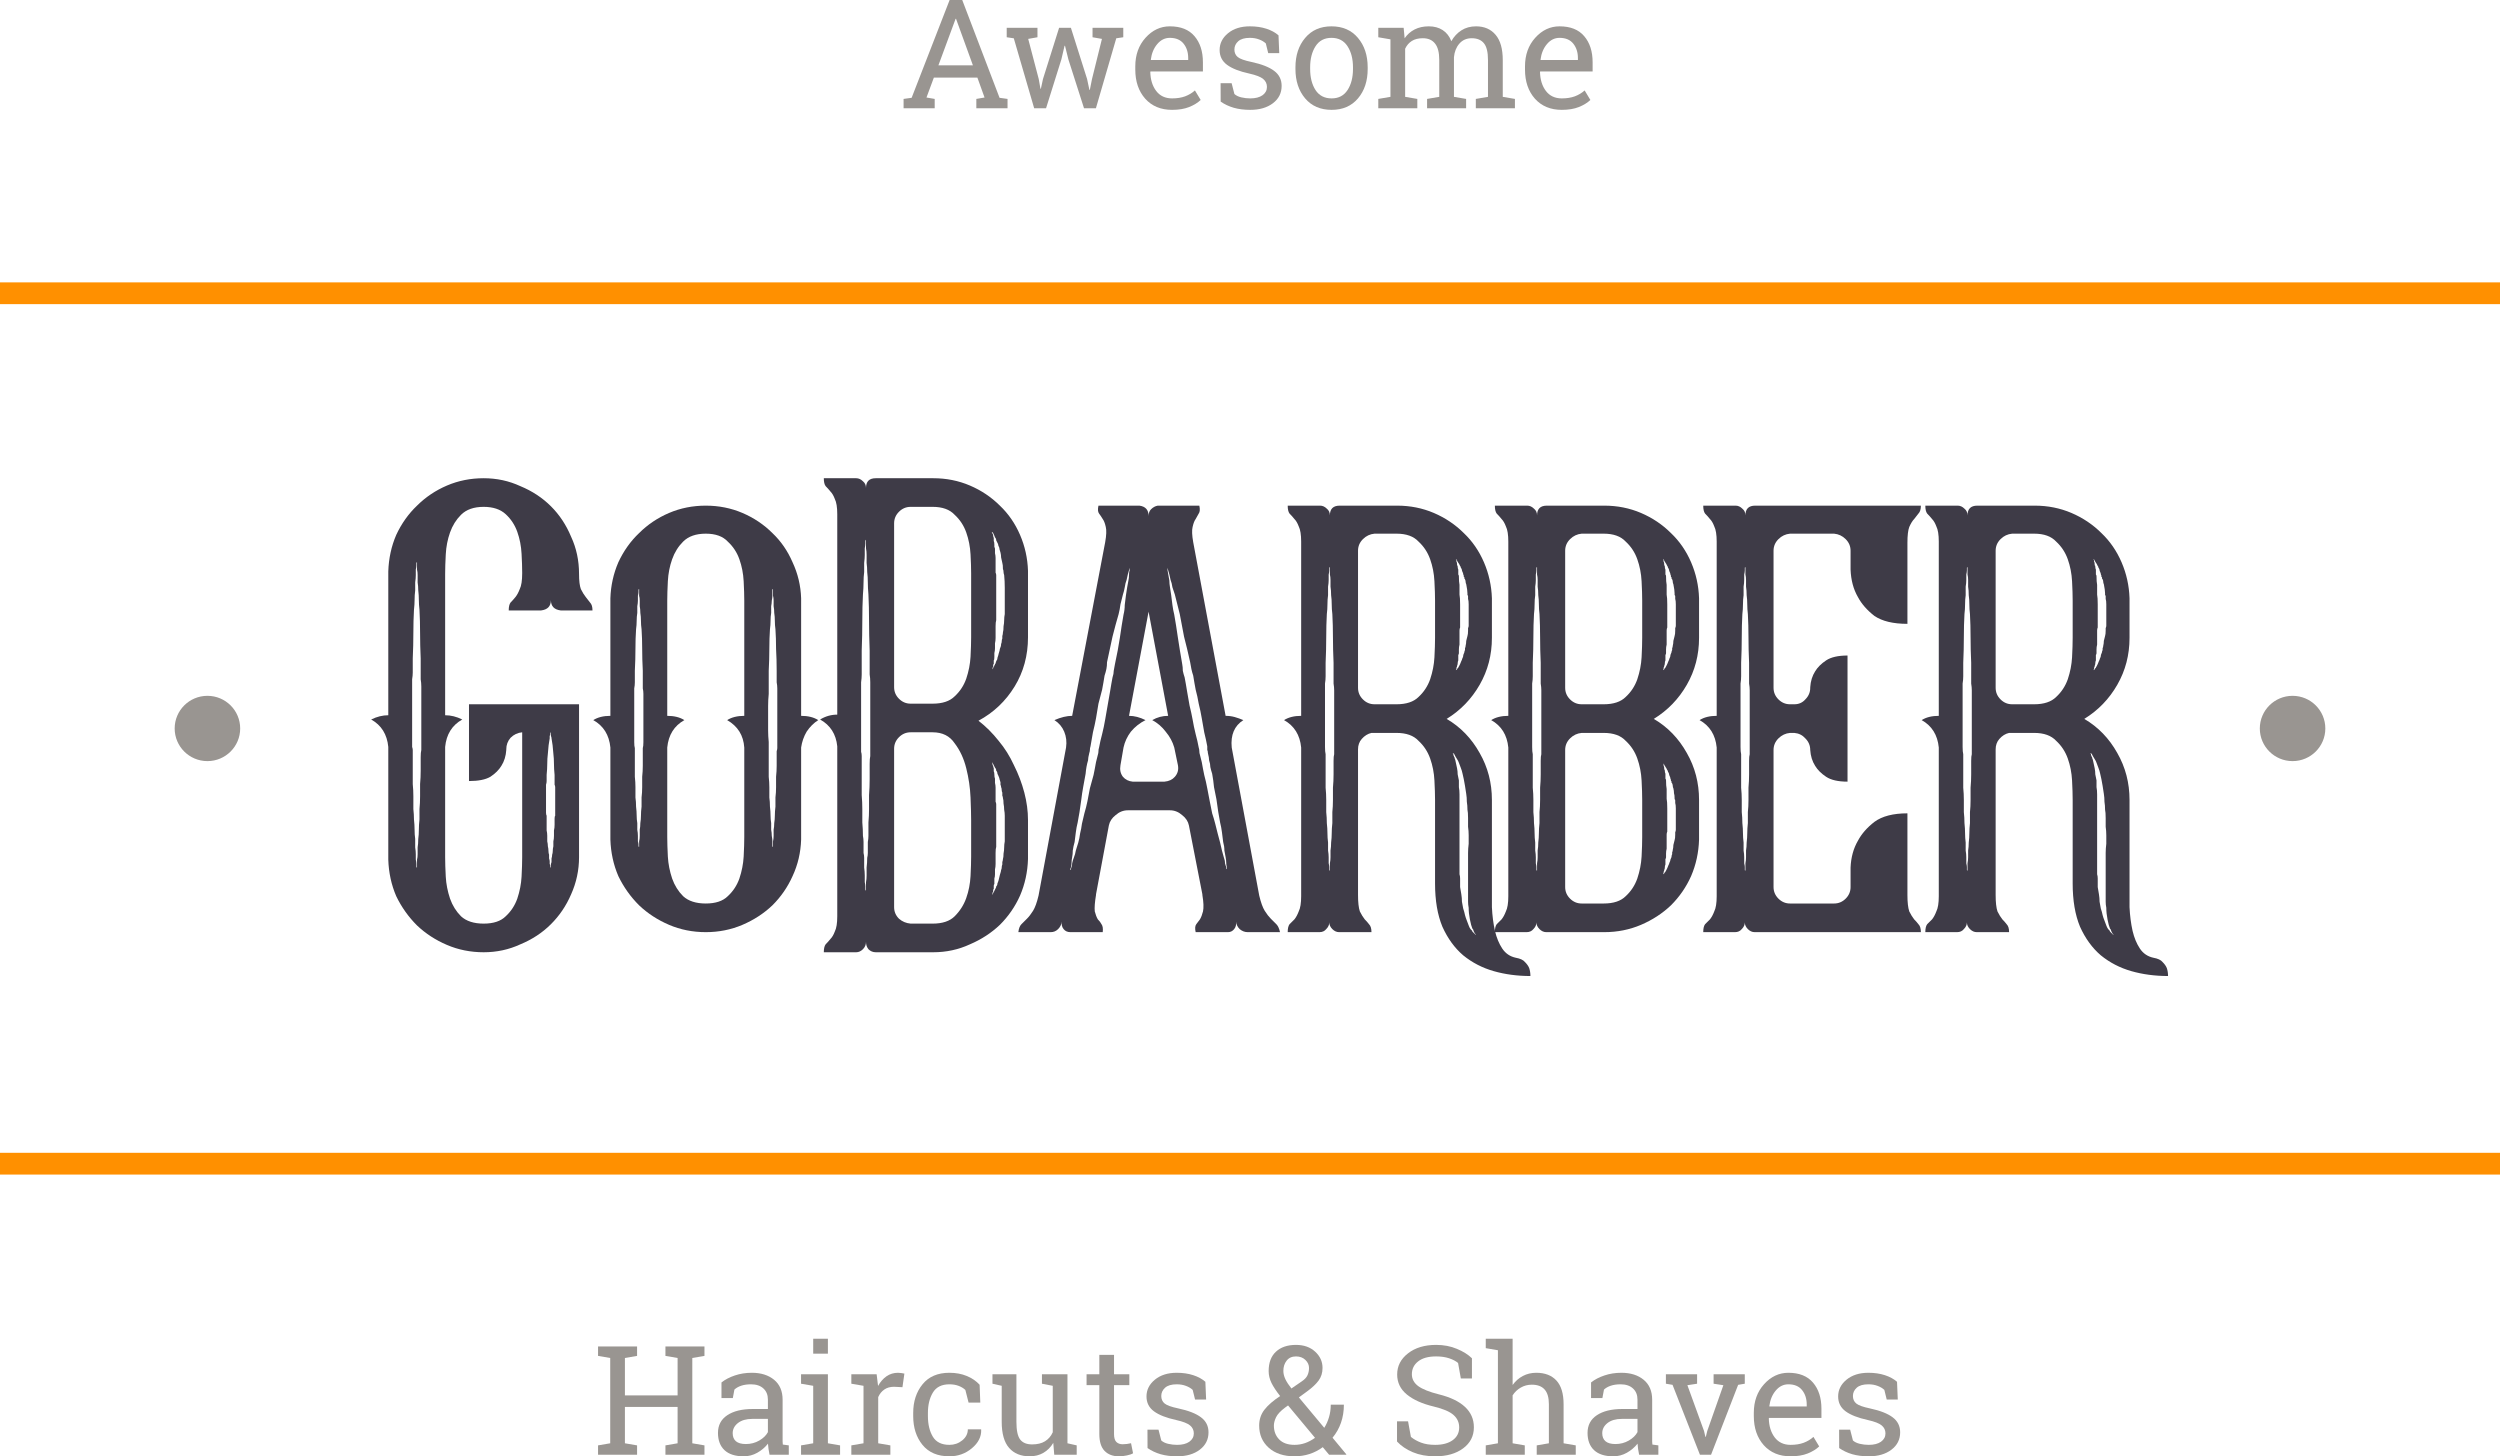 <svg width="206" height="120" viewBox="0 0 206 120" fill="none" xmlns="http://www.w3.org/2000/svg">
<path d="M49.279 111.726V110.948H52.495V111.726L51.493 111.898V114.981H55.834V111.898L54.832 111.726V110.948H58.048V111.726L57.046 111.898V118.927L58.048 119.099V119.871H54.832V119.099L55.834 118.927V115.931H51.493V118.927L52.495 119.099V119.871H49.279V119.099L50.282 118.927V111.898L49.279 111.726Z" fill="#999591"/>
<path d="M63.41 119.871C63.374 119.691 63.345 119.53 63.324 119.387C63.304 119.244 63.29 119.101 63.281 118.958C63.048 119.256 62.755 119.506 62.402 119.706C62.054 119.902 61.681 120 61.283 120C60.59 120 60.063 119.832 59.703 119.497C59.342 119.158 59.161 118.682 59.161 118.069C59.161 117.44 59.416 116.956 59.924 116.617C60.436 116.274 61.137 116.102 62.027 116.102H63.275V115.33C63.275 114.942 63.152 114.635 62.906 114.411C62.66 114.182 62.318 114.067 61.879 114.067C61.576 114.067 61.307 114.106 61.074 114.184C60.844 114.261 60.658 114.368 60.514 114.503L60.385 115.201H59.45V113.914C59.754 113.673 60.121 113.481 60.551 113.338C60.981 113.191 61.449 113.117 61.953 113.117C62.707 113.117 63.318 113.31 63.786 113.694C64.253 114.078 64.487 114.627 64.487 115.342V118.535C64.487 118.621 64.487 118.705 64.487 118.786C64.491 118.868 64.497 118.95 64.505 119.032L64.997 119.099V119.871H63.41ZM61.461 118.989C61.863 118.989 62.23 118.893 62.562 118.701C62.894 118.509 63.132 118.278 63.275 118.008V116.917H61.984C61.488 116.917 61.094 117.032 60.803 117.26C60.516 117.489 60.373 117.767 60.373 118.094C60.373 118.384 60.463 118.607 60.643 118.762C60.824 118.913 61.096 118.989 61.461 118.989Z" fill="#999591"/>
<path d="M66.006 119.099L67.008 118.927V114.19L66.006 114.018V113.24H68.219V118.927L69.222 119.099V119.871H66.006V119.099ZM68.219 111.542H67.008V110.311H68.219V111.542Z" fill="#999591"/>
<path d="M70.15 114.018V113.24H72.235L72.352 114.202C72.54 113.863 72.772 113.598 73.047 113.406C73.325 113.213 73.643 113.117 74 113.117C74.094 113.117 74.19 113.126 74.289 113.142C74.391 113.154 74.469 113.169 74.522 113.185L74.362 114.306L73.674 114.27C73.354 114.27 73.085 114.345 72.868 114.496C72.651 114.644 72.483 114.852 72.364 115.122V118.927L73.366 119.099V119.871H70.15V119.099L71.153 118.927V114.19L70.15 114.018Z" fill="#999591"/>
<path d="M78.231 119.056C78.632 119.056 78.985 118.934 79.288 118.688C79.596 118.439 79.749 118.135 79.749 117.775H80.838L80.85 117.812C80.871 118.384 80.614 118.893 80.081 119.338C79.553 119.779 78.936 120 78.231 120C77.263 120 76.523 119.685 76.011 119.056C75.502 118.427 75.248 117.636 75.248 116.684V116.427C75.248 115.483 75.504 114.697 76.017 114.067C76.529 113.434 77.267 113.117 78.231 113.117C78.763 113.117 79.241 113.205 79.663 113.381C80.09 113.557 80.442 113.798 80.721 114.104L80.776 115.575H79.811L79.546 114.533C79.403 114.394 79.219 114.282 78.993 114.196C78.767 114.11 78.513 114.067 78.231 114.067C77.595 114.067 77.14 114.296 76.865 114.754C76.595 115.207 76.46 115.765 76.46 116.427V116.684C76.46 117.363 76.595 117.928 76.865 118.382C77.136 118.831 77.591 119.056 78.231 119.056Z" fill="#999591"/>
<path d="M86.79 118.891C86.581 119.246 86.311 119.52 85.979 119.712C85.651 119.904 85.272 120 84.841 120C84.12 120 83.556 119.769 83.15 119.307C82.744 118.846 82.541 118.127 82.541 117.15V114.19L81.779 114.018V113.24H83.753V117.162C83.753 117.869 83.857 118.355 84.066 118.621C84.275 118.887 84.601 119.019 85.044 119.019C85.474 119.019 85.829 118.934 86.108 118.762C86.391 118.586 86.604 118.339 86.747 118.02V114.19L85.856 114.018V113.24H87.959V118.927L88.721 119.099V119.871H86.87L86.79 118.891Z" fill="#999591"/>
<path d="M91.796 111.64V113.24H93.057V114.135H91.796V118.161C91.796 118.472 91.859 118.69 91.987 118.817C92.118 118.944 92.29 119.007 92.503 119.007C92.61 119.007 92.729 118.999 92.86 118.983C92.995 118.962 93.108 118.942 93.198 118.921L93.364 119.749C93.249 119.822 93.081 119.881 92.86 119.926C92.638 119.975 92.417 120 92.196 120C91.704 120 91.312 119.853 91.021 119.559C90.73 119.26 90.585 118.795 90.585 118.161V114.135H89.533V113.24H90.585V111.64H91.796Z" fill="#999591"/>
<path d="M99.384 115.324H98.474L98.277 114.527C98.13 114.388 97.943 114.278 97.718 114.196C97.496 114.11 97.244 114.067 96.961 114.067C96.531 114.067 96.211 114.161 96.002 114.349C95.793 114.537 95.689 114.764 95.689 115.03C95.689 115.291 95.781 115.497 95.965 115.649C96.15 115.8 96.525 115.935 97.091 116.053C97.931 116.233 98.556 116.478 98.966 116.789C99.376 117.095 99.581 117.508 99.581 118.027C99.581 118.615 99.341 119.091 98.862 119.455C98.386 119.818 97.763 120 96.992 120C96.488 120 96.035 119.943 95.633 119.828C95.231 119.71 94.873 119.54 94.557 119.32L94.551 117.806H95.461L95.689 118.695C95.828 118.821 96.016 118.913 96.254 118.97C96.496 119.028 96.742 119.056 96.992 119.056C97.423 119.056 97.759 118.97 98.001 118.799C98.247 118.623 98.37 118.394 98.37 118.112C98.37 117.847 98.267 117.628 98.062 117.457C97.861 117.285 97.478 117.136 96.912 117.009C96.105 116.833 95.496 116.594 95.086 116.292C94.676 115.99 94.471 115.581 94.471 115.066C94.471 114.527 94.701 114.067 95.16 113.687C95.623 113.307 96.224 113.117 96.961 113.117C97.466 113.117 97.919 113.183 98.32 113.314C98.722 113.444 99.056 113.626 99.323 113.859L99.384 115.324Z" fill="#999591"/>
<path d="M103.756 117.469C103.756 116.97 103.9 116.535 104.187 116.163C104.478 115.788 104.91 115.412 105.484 115.036C105.165 114.631 104.927 114.272 104.771 113.957C104.615 113.638 104.537 113.312 104.537 112.977C104.537 112.286 104.736 111.755 105.134 111.383C105.536 111.007 106.087 110.819 106.788 110.819C107.436 110.819 107.963 111.005 108.368 111.377C108.774 111.749 108.977 112.196 108.977 112.719C108.977 113.12 108.869 113.467 108.651 113.761C108.438 114.051 108.12 114.349 107.698 114.656L107.028 115.146L109.119 117.653C109.287 117.387 109.418 117.093 109.512 116.77C109.607 116.447 109.654 116.106 109.654 115.747H110.736C110.736 116.282 110.656 116.778 110.496 117.236C110.336 117.694 110.105 118.104 109.801 118.468L110.939 119.841L110.927 119.871H109.518L108.996 119.246C108.668 119.491 108.305 119.679 107.907 119.81C107.51 119.937 107.098 120 106.671 120C105.782 120 105.072 119.765 104.544 119.295C104.019 118.825 103.756 118.217 103.756 117.469ZM106.671 119.056C106.966 119.056 107.258 119.007 107.544 118.909C107.831 118.807 108.102 118.662 108.356 118.474L106.136 115.808L105.89 115.986C105.517 116.264 105.269 116.529 105.146 116.782C105.027 117.036 104.968 117.265 104.968 117.469C104.968 117.931 105.113 118.31 105.404 118.609C105.696 118.907 106.118 119.056 106.671 119.056ZM105.749 112.964C105.749 113.181 105.804 113.408 105.915 113.645C106.026 113.877 106.192 114.133 106.413 114.411L107.262 113.828C107.495 113.673 107.653 113.506 107.735 113.326C107.821 113.142 107.864 112.94 107.864 112.719C107.864 112.47 107.764 112.249 107.563 112.057C107.366 111.865 107.108 111.769 106.788 111.769C106.456 111.769 106.2 111.886 106.019 112.119C105.839 112.347 105.749 112.629 105.749 112.964Z" fill="#999591"/>
<path d="M121.288 113.583H120.372L120.145 112.308C119.96 112.153 119.714 112.025 119.407 111.922C119.099 111.82 118.742 111.769 118.337 111.769C117.693 111.769 117.199 111.906 116.855 112.18C116.51 112.449 116.338 112.803 116.338 113.24C116.338 113.628 116.512 113.953 116.861 114.215C117.213 114.472 117.781 114.699 118.564 114.895C119.507 115.128 120.222 115.471 120.71 115.924C121.202 116.378 121.448 116.94 121.448 117.61C121.448 118.329 121.153 118.907 120.563 119.344C119.976 119.781 119.208 120 118.257 120C117.568 120 116.955 119.888 116.418 119.663C115.885 119.438 115.45 119.144 115.114 118.78V117.119H116.024L116.258 118.4C116.492 118.592 116.771 118.75 117.094 118.872C117.418 118.995 117.806 119.056 118.257 119.056C118.867 119.056 119.349 118.927 119.702 118.67C120.058 118.413 120.237 118.063 120.237 117.622C120.237 117.213 120.083 116.872 119.776 116.599C119.468 116.321 118.925 116.088 118.146 115.9C117.199 115.675 116.459 115.344 115.926 114.907C115.393 114.47 115.127 113.92 115.127 113.258C115.127 112.56 115.424 111.98 116.018 111.518C116.613 111.052 117.385 110.819 118.337 110.819C118.964 110.819 119.534 110.927 120.046 111.144C120.563 111.357 120.977 111.616 121.288 111.922V113.583Z" fill="#999591"/>
<path d="M122.426 119.099L123.428 118.927V111.26L122.426 111.089V110.311H124.64V114.123C124.869 113.804 125.15 113.557 125.482 113.381C125.814 113.205 126.183 113.117 126.589 113.117C127.302 113.117 127.856 113.33 128.249 113.755C128.643 114.18 128.84 114.833 128.84 115.716V118.927L129.842 119.099V119.871H126.626V119.099L127.628 118.927V115.704C127.628 115.156 127.509 114.752 127.272 114.49C127.038 114.229 126.687 114.098 126.22 114.098C125.888 114.098 125.585 114.178 125.31 114.337C125.039 114.492 124.816 114.705 124.64 114.974V118.927L125.642 119.099V119.871H122.426V119.099Z" fill="#999591"/>
<path d="M135.063 119.871C135.026 119.691 134.997 119.53 134.977 119.387C134.956 119.244 134.942 119.101 134.934 118.958C134.7 119.256 134.407 119.506 134.054 119.706C133.706 119.902 133.333 120 132.935 120C132.242 120 131.716 119.832 131.355 119.497C130.994 119.158 130.814 118.682 130.814 118.069C130.814 117.44 131.068 116.956 131.576 116.617C132.089 116.274 132.79 116.102 133.679 116.102H134.928V115.33C134.928 114.942 134.805 114.635 134.559 114.411C134.313 114.182 133.97 114.067 133.532 114.067C133.228 114.067 132.96 114.106 132.726 114.184C132.497 114.261 132.31 114.368 132.167 114.503L132.037 115.201H131.103V113.914C131.406 113.673 131.773 113.481 132.203 113.338C132.634 113.191 133.101 113.117 133.605 113.117C134.36 113.117 134.971 113.31 135.438 113.694C135.905 114.078 136.139 114.627 136.139 115.342V118.535C136.139 118.621 136.139 118.705 136.139 118.786C136.143 118.868 136.149 118.95 136.157 119.032L136.649 119.099V119.871H135.063ZM133.114 118.989C133.515 118.989 133.882 118.893 134.214 118.701C134.546 118.509 134.784 118.278 134.928 118.008V116.917H133.636C133.14 116.917 132.747 117.032 132.456 117.26C132.169 117.489 132.025 117.767 132.025 118.094C132.025 118.384 132.115 118.607 132.296 118.762C132.476 118.913 132.749 118.989 133.114 118.989Z" fill="#999591"/>
<path d="M139.841 114.018L139.041 114.141L140.413 117.916L140.523 118.394H140.56L140.677 117.916L142.005 114.141L141.2 114.018V113.24H143.77V114.018L143.223 114.11L140.991 119.871H140.075L137.818 114.11L137.27 114.018V113.24H139.841V114.018Z" fill="#999591"/>
<path d="M147.546 120C146.62 120 145.882 119.694 145.332 119.081C144.787 118.464 144.514 117.665 144.514 116.684V116.415C144.514 115.471 144.795 114.686 145.357 114.061C145.923 113.432 146.591 113.117 147.362 113.117C148.255 113.117 148.932 113.387 149.391 113.926C149.854 114.466 150.086 115.185 150.086 116.084V116.838H145.769L145.75 116.868C145.763 117.506 145.925 118.031 146.236 118.443C146.548 118.852 146.984 119.056 147.546 119.056C147.956 119.056 148.315 118.999 148.622 118.885C148.934 118.766 149.202 118.605 149.428 118.4L149.901 119.185C149.663 119.414 149.348 119.608 148.954 119.767C148.565 119.922 148.095 120 147.546 120ZM147.362 114.067C146.956 114.067 146.609 114.239 146.322 114.582C146.035 114.921 145.859 115.348 145.793 115.863L145.806 115.894H148.874V115.734C148.874 115.26 148.747 114.864 148.493 114.545C148.239 114.227 147.862 114.067 147.362 114.067Z" fill="#999591"/>
<path d="M156.377 115.324H155.466L155.27 114.527C155.122 114.388 154.936 114.278 154.71 114.196C154.489 114.11 154.237 114.067 153.954 114.067C153.523 114.067 153.203 114.161 152.994 114.349C152.785 114.537 152.681 114.764 152.681 115.03C152.681 115.291 152.773 115.497 152.957 115.649C153.142 115.8 153.517 115.935 154.083 116.053C154.923 116.233 155.548 116.478 155.958 116.789C156.368 117.095 156.573 117.508 156.573 118.027C156.573 118.615 156.333 119.091 155.854 119.455C155.378 119.818 154.755 120 153.984 120C153.48 120 153.027 119.943 152.625 119.828C152.224 119.71 151.865 119.54 151.549 119.32L151.543 117.806H152.453L152.681 118.695C152.82 118.821 153.009 118.913 153.247 118.97C153.488 119.028 153.734 119.056 153.984 119.056C154.415 119.056 154.751 118.97 154.993 118.799C155.239 118.623 155.362 118.394 155.362 118.112C155.362 117.847 155.259 117.628 155.054 117.457C154.854 117.285 154.47 117.136 153.904 117.009C153.097 116.833 152.488 116.594 152.078 116.292C151.668 115.99 151.463 115.581 151.463 115.066C151.463 114.527 151.693 114.067 152.152 113.687C152.615 113.307 153.216 113.117 153.954 113.117C154.458 113.117 154.911 113.183 155.313 113.314C155.714 113.444 156.049 113.626 156.315 113.859L156.377 115.324Z" fill="#999591"/>
<path d="M74.455 8.151L75.119 8.059L78.249 0H79.288L82.363 8.059L83.021 8.151V8.923H80.45V8.151L81.127 8.035L80.536 6.392H76.951L76.342 8.035L77.019 8.151V8.923H74.455V8.151ZM77.326 5.381H80.167L78.778 1.551H78.741L77.326 5.381Z" fill="#999591"/>
<path d="M85.487 3.07L84.724 3.205L85.591 6.509L85.733 7.311H85.769L85.942 6.509L87.27 2.292H88.242L89.576 6.509L89.766 7.403H89.803L89.982 6.509L90.8 3.205L90.025 3.07V2.292H92.558V3.07L91.98 3.156L90.302 8.923H89.324L88.032 4.885L87.756 3.769L87.719 3.775L87.46 4.885L86.194 8.923H85.216L83.537 3.156L82.953 3.07V2.292H85.487V3.07Z" fill="#999591"/>
<path d="M96.58 9.052C95.653 9.052 94.916 8.746 94.366 8.133C93.821 7.516 93.548 6.717 93.548 5.736V5.467C93.548 4.523 93.829 3.738 94.391 3.113C94.957 2.484 95.625 2.17 96.395 2.17C97.289 2.17 97.966 2.439 98.425 2.979C98.888 3.518 99.12 4.237 99.12 5.136V5.89H94.803L94.784 5.92C94.797 6.558 94.959 7.083 95.27 7.495C95.582 7.904 96.018 8.108 96.58 8.108C96.99 8.108 97.349 8.051 97.656 7.937C97.968 7.818 98.236 7.657 98.462 7.452L98.935 8.237C98.697 8.466 98.382 8.66 97.988 8.819C97.599 8.974 97.129 9.052 96.58 9.052ZM96.395 3.119C95.99 3.119 95.643 3.291 95.356 3.634C95.069 3.973 94.893 4.4 94.827 4.915L94.84 4.946H97.908V4.786C97.908 4.313 97.781 3.916 97.527 3.598C97.273 3.279 96.896 3.119 96.395 3.119Z" fill="#999591"/>
<path d="M105.41 4.376H104.5L104.304 3.579C104.156 3.44 103.969 3.33 103.744 3.248C103.523 3.162 103.27 3.119 102.988 3.119C102.557 3.119 102.237 3.213 102.028 3.401C101.819 3.589 101.715 3.816 101.715 4.082C101.715 4.343 101.807 4.55 101.991 4.701C102.176 4.852 102.551 4.987 103.117 5.105C103.957 5.285 104.582 5.53 104.992 5.841C105.402 6.147 105.607 6.56 105.607 7.079C105.607 7.667 105.367 8.143 104.888 8.507C104.412 8.87 103.789 9.052 103.018 9.052C102.514 9.052 102.061 8.995 101.659 8.88C101.258 8.762 100.899 8.592 100.583 8.372L100.577 6.858H101.487L101.715 7.747C101.854 7.873 102.043 7.965 102.28 8.022C102.522 8.08 102.768 8.108 103.018 8.108C103.449 8.108 103.785 8.022 104.027 7.851C104.273 7.675 104.396 7.446 104.396 7.164C104.396 6.899 104.293 6.68 104.088 6.509C103.887 6.337 103.504 6.188 102.938 6.061C102.131 5.886 101.522 5.647 101.112 5.344C100.702 5.042 100.497 4.633 100.497 4.118C100.497 3.579 100.727 3.119 101.186 2.74C101.649 2.36 102.25 2.17 102.988 2.17C103.492 2.17 103.945 2.235 104.347 2.366C104.748 2.496 105.082 2.678 105.349 2.911L105.41 4.376Z" fill="#999591"/>
<path d="M106.745 5.546C106.745 4.566 107.011 3.759 107.544 3.126C108.077 2.488 108.801 2.17 109.715 2.17C110.633 2.17 111.359 2.486 111.892 3.119C112.429 3.753 112.697 4.562 112.697 5.546V5.681C112.697 6.67 112.431 7.479 111.898 8.108C111.365 8.737 110.642 9.052 109.727 9.052C108.805 9.052 108.077 8.737 107.544 8.108C107.011 7.475 106.745 6.666 106.745 5.681V5.546ZM107.956 5.681C107.956 6.384 108.104 6.964 108.399 7.422C108.698 7.879 109.141 8.108 109.727 8.108C110.301 8.108 110.738 7.879 111.037 7.422C111.336 6.964 111.486 6.384 111.486 5.681V5.546C111.486 4.852 111.336 4.274 111.037 3.812C110.738 3.35 110.297 3.119 109.715 3.119C109.133 3.119 108.694 3.35 108.399 3.812C108.104 4.274 107.956 4.852 107.956 5.546V5.681Z" fill="#999591"/>
<path d="M113.571 8.151L114.573 7.98V3.242L113.571 3.07V2.292H115.661L115.741 3.156C115.955 2.842 116.229 2.599 116.565 2.427C116.902 2.255 117.291 2.17 117.734 2.17C118.177 2.17 118.556 2.272 118.871 2.476C119.191 2.68 119.431 2.987 119.591 3.395C119.8 3.019 120.077 2.721 120.421 2.5C120.765 2.28 121.167 2.17 121.626 2.17C122.307 2.17 122.844 2.402 123.237 2.868C123.631 3.33 123.828 4.027 123.828 4.958V7.98L124.83 8.151V8.923H121.608V8.151L122.61 7.98V4.946C122.61 4.292 122.497 3.83 122.272 3.561C122.047 3.287 121.712 3.15 121.27 3.15C120.847 3.15 120.507 3.299 120.249 3.598C119.995 3.892 119.847 4.263 119.806 4.713V7.98L120.808 8.151V8.923H117.592V8.151L118.595 7.98V4.946C118.595 4.325 118.478 3.871 118.244 3.585C118.015 3.295 117.68 3.15 117.242 3.15C116.873 3.15 116.569 3.226 116.332 3.377C116.094 3.528 115.912 3.741 115.784 4.014V7.98L116.787 8.151V8.923H113.571V8.151Z" fill="#999591"/>
<path d="M128.692 9.052C127.765 9.052 127.028 8.746 126.478 8.133C125.933 7.516 125.66 6.717 125.66 5.736V5.467C125.66 4.523 125.941 3.738 126.503 3.113C127.069 2.484 127.737 2.17 128.507 2.17C129.401 2.17 130.078 2.439 130.537 2.979C131 3.518 131.232 4.237 131.232 5.136V5.89H126.915L126.896 5.92C126.909 6.558 127.071 7.083 127.382 7.495C127.694 7.904 128.13 8.108 128.692 8.108C129.102 8.108 129.461 8.051 129.768 7.937C130.08 7.818 130.348 7.657 130.574 7.452L131.047 8.237C130.809 8.466 130.494 8.66 130.1 8.819C129.711 8.974 129.241 9.052 128.692 9.052ZM128.507 3.119C128.102 3.119 127.755 3.291 127.468 3.634C127.181 3.973 127.005 4.4 126.939 4.915L126.952 4.946H130.02V4.786C130.02 4.313 129.893 3.916 129.639 3.598C129.385 3.279 129.008 3.119 128.507 3.119Z" fill="#999591"/>
<rect y="94.991" width="206" height="1.793" fill="#FF9000"/>
<rect y="23.268" width="206" height="1.793" fill="#FF9000"/>
<path d="M47.713 58.032V70.634C47.713 71.705 47.494 72.725 47.058 73.696C46.655 74.633 46.101 75.453 45.395 76.156C44.69 76.859 43.85 77.411 42.877 77.813C41.936 78.248 40.929 78.466 39.854 78.466C38.779 78.466 37.772 78.265 36.831 77.863C35.891 77.462 35.068 76.926 34.363 76.257C33.658 75.554 33.087 74.751 32.65 73.847C32.247 72.91 32.029 71.906 31.995 70.834V61.546C31.895 60.509 31.425 59.756 30.585 59.287C31.055 59.053 31.525 58.936 31.995 58.936V47.087C32.029 46.016 32.247 45.012 32.65 44.075C33.087 43.138 33.658 42.334 34.363 41.665C35.068 40.962 35.891 40.41 36.831 40.008C37.772 39.606 38.779 39.406 39.854 39.406C40.929 39.406 41.936 39.623 42.877 40.058C43.85 40.46 44.69 41.012 45.395 41.715C46.101 42.418 46.655 43.255 47.058 44.225C47.494 45.163 47.713 46.183 47.713 47.288C47.713 47.857 47.763 48.275 47.864 48.543C47.998 48.811 48.132 49.028 48.267 49.196C48.401 49.363 48.519 49.514 48.619 49.648C48.754 49.781 48.821 49.999 48.821 50.3H46.201C45.664 50.233 45.395 49.949 45.395 49.447C45.395 49.949 45.127 50.233 44.589 50.3H41.919C41.919 49.999 41.97 49.781 42.071 49.648C42.205 49.514 42.339 49.363 42.474 49.196C42.608 49.028 42.725 48.811 42.826 48.543C42.961 48.275 43.028 47.84 43.028 47.238V47.187C43.028 46.752 43.011 46.233 42.977 45.631C42.944 44.995 42.826 44.393 42.625 43.824C42.423 43.255 42.104 42.769 41.668 42.368C41.231 41.966 40.627 41.765 39.854 41.765C39.048 41.765 38.427 41.983 37.99 42.418C37.587 42.819 37.285 43.305 37.083 43.874C36.882 44.443 36.764 45.045 36.731 45.681C36.697 46.317 36.68 46.853 36.68 47.288V58.936C37.151 58.936 37.621 59.053 38.091 59.287C37.251 59.756 36.781 60.509 36.68 61.546V70.634C36.68 71.069 36.697 71.604 36.731 72.24C36.764 72.843 36.882 73.445 37.083 74.048C37.285 74.617 37.587 75.102 37.99 75.504C38.427 75.905 39.048 76.106 39.854 76.106C40.66 76.106 41.265 75.905 41.668 75.504C42.104 75.102 42.423 74.617 42.625 74.048C42.826 73.445 42.944 72.843 42.977 72.24C43.011 71.604 43.028 71.069 43.028 70.634V60.341C42.658 60.375 42.339 60.526 42.071 60.793C41.836 61.061 41.718 61.379 41.718 61.747V61.797C41.684 62.299 41.55 62.734 41.315 63.103C41.114 63.437 40.811 63.739 40.408 64.006C40.005 64.241 39.417 64.358 38.645 64.358V58.032H47.713ZM34.716 56.576C34.716 56.375 34.699 56.174 34.665 55.974C34.665 55.773 34.665 55.589 34.665 55.421V54.267C34.632 53.53 34.615 52.827 34.615 52.158C34.615 51.488 34.598 50.852 34.565 50.25C34.531 49.949 34.514 49.681 34.514 49.447C34.514 49.179 34.498 48.911 34.464 48.643C34.464 48.409 34.447 48.192 34.413 47.991C34.413 47.756 34.413 47.556 34.413 47.388C34.413 47.221 34.397 47.07 34.363 46.936C34.363 46.803 34.363 46.685 34.363 46.585V46.334C34.33 46.334 34.313 46.351 34.313 46.384V46.585C34.313 46.685 34.296 46.803 34.262 46.936C34.262 47.07 34.262 47.221 34.262 47.388C34.262 47.556 34.246 47.756 34.212 47.991C34.212 48.192 34.212 48.409 34.212 48.643C34.178 48.911 34.162 49.179 34.162 49.447C34.162 49.681 34.145 49.949 34.111 50.25C34.078 50.852 34.061 51.488 34.061 52.158C34.061 52.827 34.044 53.53 34.011 54.267V55.421C34.011 55.589 33.994 55.773 33.96 55.974C33.96 56.174 33.96 56.375 33.96 56.576V61.245C33.96 61.346 33.96 61.446 33.96 61.546C33.994 61.647 34.011 61.73 34.011 61.797V63.504C34.011 63.873 34.011 64.241 34.011 64.609C34.044 64.944 34.061 65.278 34.061 65.613C34.061 65.981 34.061 66.333 34.061 66.667C34.094 66.969 34.111 67.253 34.111 67.521C34.145 67.822 34.162 68.107 34.162 68.374C34.162 68.642 34.178 68.893 34.212 69.127C34.212 69.395 34.212 69.629 34.212 69.83C34.246 70.031 34.262 70.215 34.262 70.383C34.262 70.55 34.262 70.701 34.262 70.834C34.296 70.968 34.313 71.085 34.313 71.186V71.437C34.313 71.47 34.33 71.487 34.363 71.487V71.186C34.363 71.085 34.363 70.968 34.363 70.834C34.397 70.701 34.413 70.55 34.413 70.383C34.413 70.215 34.413 70.031 34.413 69.83C34.447 69.629 34.464 69.395 34.464 69.127C34.498 68.893 34.514 68.642 34.514 68.374C34.514 68.107 34.531 67.822 34.565 67.521C34.565 67.253 34.565 66.969 34.565 66.667C34.598 66.333 34.615 65.981 34.615 65.613C34.615 65.278 34.615 64.944 34.615 64.609C34.649 64.241 34.665 63.873 34.665 63.504V62.4C34.665 62.132 34.682 61.931 34.716 61.797V56.576ZM45.698 63.856C45.664 63.521 45.647 63.22 45.647 62.952C45.647 62.651 45.63 62.366 45.597 62.099C45.563 61.596 45.513 61.178 45.446 60.843C45.446 60.776 45.429 60.71 45.395 60.643C45.395 60.576 45.395 60.526 45.395 60.492V60.341L45.345 60.392V60.492C45.345 60.526 45.328 60.576 45.295 60.643C45.295 60.71 45.295 60.776 45.295 60.843C45.227 61.178 45.177 61.596 45.144 62.099C45.11 62.366 45.093 62.651 45.093 62.952C45.093 63.22 45.076 63.521 45.043 63.856V64.358C45.043 64.458 45.026 64.559 44.992 64.659C44.992 64.726 44.992 64.793 44.992 64.86V66.969C44.992 67.069 45.009 67.153 45.043 67.22V67.973C45.043 68.14 45.043 68.291 45.043 68.425C45.076 68.558 45.093 68.709 45.093 68.876C45.093 69.044 45.093 69.194 45.093 69.328C45.127 69.462 45.144 69.596 45.144 69.73C45.177 69.864 45.194 69.998 45.194 70.132C45.194 70.232 45.211 70.332 45.244 70.433C45.244 70.533 45.244 70.634 45.244 70.734C45.278 70.834 45.295 70.918 45.295 70.985C45.295 71.052 45.295 71.119 45.295 71.186C45.328 71.253 45.345 71.303 45.345 71.337V71.437C45.345 71.47 45.362 71.487 45.395 71.487V71.337C45.395 71.303 45.395 71.253 45.395 71.186C45.429 71.119 45.446 71.052 45.446 70.985C45.446 70.918 45.446 70.834 45.446 70.734C45.479 70.634 45.496 70.533 45.496 70.433C45.53 70.332 45.547 70.232 45.547 70.132C45.547 69.998 45.563 69.864 45.597 69.73C45.597 69.596 45.597 69.462 45.597 69.328C45.63 69.194 45.647 69.044 45.647 68.876C45.647 68.709 45.647 68.558 45.647 68.425C45.681 68.291 45.698 68.14 45.698 67.973V67.471C45.698 67.337 45.714 67.253 45.748 67.22V64.86C45.748 64.793 45.731 64.726 45.698 64.659C45.698 64.559 45.698 64.458 45.698 64.358V63.856Z" fill="#3E3B47"/>
<path d="M66.013 58.986C66.584 58.986 67.054 59.103 67.424 59.337C67.054 59.572 66.735 59.889 66.466 60.291C66.231 60.693 66.08 61.128 66.013 61.596V69.178C65.98 70.249 65.745 71.253 65.308 72.19C64.905 73.094 64.351 73.897 63.645 74.6C62.94 75.269 62.117 75.805 61.177 76.207C60.237 76.608 59.229 76.809 58.155 76.809C57.08 76.809 56.072 76.608 55.132 76.207C54.192 75.805 53.369 75.269 52.664 74.6C51.958 73.897 51.387 73.094 50.951 72.19C50.548 71.253 50.33 70.249 50.296 69.178V61.596C50.195 60.559 49.725 59.806 48.886 59.337C49.255 59.103 49.725 58.986 50.296 58.986V49.296C50.33 48.258 50.548 47.271 50.951 46.334C51.387 45.397 51.958 44.593 52.664 43.924C53.369 43.221 54.192 42.669 55.132 42.267C56.072 41.866 57.08 41.665 58.155 41.665C59.229 41.665 60.237 41.866 61.177 42.267C62.117 42.669 62.94 43.221 63.645 43.924C64.351 44.593 64.905 45.397 65.308 46.334C65.745 47.271 65.98 48.258 66.013 49.296V58.986ZM53.016 57.178C53.016 57.011 52.999 56.861 52.966 56.727C52.966 56.559 52.966 56.392 52.966 56.224V55.271C52.932 54.635 52.916 54.032 52.916 53.463C52.916 52.894 52.899 52.359 52.865 51.857C52.831 51.622 52.815 51.388 52.815 51.154C52.815 50.919 52.798 50.702 52.764 50.501C52.764 50.3 52.748 50.116 52.714 49.949C52.714 49.781 52.714 49.631 52.714 49.497C52.714 49.33 52.697 49.196 52.664 49.095C52.664 48.961 52.664 48.861 52.664 48.794V48.543C52.63 48.543 52.613 48.56 52.613 48.593V48.794C52.613 48.861 52.596 48.961 52.563 49.095C52.563 49.196 52.563 49.33 52.563 49.497C52.563 49.631 52.546 49.781 52.513 49.949C52.513 50.116 52.513 50.3 52.513 50.501C52.479 50.702 52.462 50.919 52.462 51.154C52.462 51.388 52.445 51.622 52.412 51.857C52.378 52.359 52.361 52.894 52.361 53.463C52.361 54.032 52.345 54.635 52.311 55.271V56.224C52.311 56.392 52.294 56.559 52.261 56.727C52.261 56.861 52.261 57.011 52.261 57.178V61.145C52.261 61.379 52.277 61.546 52.311 61.647V63.103C52.311 63.404 52.311 63.705 52.311 64.006C52.345 64.308 52.361 64.592 52.361 64.86C52.361 65.161 52.361 65.446 52.361 65.713C52.395 65.948 52.412 66.199 52.412 66.466C52.445 66.734 52.462 66.985 52.462 67.22C52.462 67.42 52.479 67.621 52.513 67.822C52.513 68.023 52.513 68.207 52.513 68.374C52.546 68.542 52.563 68.709 52.563 68.876C52.563 69.044 52.563 69.194 52.563 69.328C52.596 69.429 52.613 69.512 52.613 69.579V69.73C52.613 69.763 52.63 69.78 52.664 69.78V69.579C52.664 69.512 52.664 69.429 52.664 69.328C52.697 69.194 52.714 69.044 52.714 68.876C52.714 68.709 52.714 68.542 52.714 68.374C52.748 68.207 52.764 68.023 52.764 67.822C52.798 67.621 52.815 67.42 52.815 67.22C52.815 66.985 52.831 66.734 52.865 66.466C52.865 66.199 52.865 65.948 52.865 65.713C52.899 65.446 52.916 65.161 52.916 64.86C52.916 64.592 52.916 64.308 52.916 64.006C52.949 63.705 52.966 63.404 52.966 63.103V61.647C52.999 61.546 53.016 61.379 53.016 61.145V57.178ZM61.328 49.497C61.328 49.062 61.311 48.526 61.278 47.89C61.244 47.254 61.127 46.652 60.925 46.083C60.724 45.514 60.405 45.029 59.968 44.627C59.565 44.192 58.961 43.974 58.155 43.974C57.349 43.974 56.727 44.192 56.291 44.627C55.888 45.029 55.585 45.514 55.384 46.083C55.182 46.652 55.065 47.254 55.031 47.89C54.998 48.526 54.981 49.062 54.981 49.497V58.986C55.552 58.986 56.022 59.103 56.391 59.337C55.552 59.806 55.082 60.559 54.981 61.596V68.977C54.981 69.412 54.998 69.948 55.031 70.583C55.065 71.186 55.182 71.788 55.384 72.391C55.585 72.96 55.888 73.445 56.291 73.847C56.727 74.248 57.349 74.449 58.155 74.449C58.961 74.449 59.565 74.248 59.968 73.847C60.405 73.445 60.724 72.96 60.925 72.391C61.127 71.788 61.244 71.186 61.278 70.583C61.311 69.948 61.328 69.412 61.328 68.977V61.596C61.261 60.592 60.791 59.839 59.918 59.337C60.287 59.103 60.757 58.986 61.328 58.986V49.497ZM64.049 57.178C64.049 57.011 64.049 56.861 64.049 56.727C64.049 56.559 64.032 56.392 63.998 56.224V55.271C63.998 54.635 63.981 54.032 63.948 53.463C63.948 52.894 63.931 52.359 63.897 51.857C63.864 51.622 63.847 51.388 63.847 51.154C63.847 50.919 63.83 50.702 63.797 50.501C63.797 50.3 63.78 50.116 63.746 49.949C63.746 49.781 63.746 49.631 63.746 49.497C63.746 49.33 63.729 49.196 63.696 49.095C63.696 48.961 63.696 48.861 63.696 48.794V48.543C63.662 48.543 63.645 48.56 63.645 48.593V48.794C63.645 48.861 63.645 48.961 63.645 49.095C63.645 49.196 63.629 49.33 63.595 49.497C63.595 49.631 63.578 49.781 63.545 49.949C63.545 50.116 63.545 50.3 63.545 50.501C63.511 50.702 63.494 50.919 63.494 51.154C63.494 51.388 63.478 51.622 63.444 51.857C63.41 52.359 63.394 52.894 63.394 53.463C63.394 54.032 63.377 54.635 63.343 55.271V57.178C63.31 57.513 63.293 57.848 63.293 58.182C63.293 58.517 63.293 58.852 63.293 59.187C63.293 59.521 63.293 59.856 63.293 60.191C63.293 60.492 63.31 60.81 63.343 61.145V63.103C63.343 63.404 63.343 63.705 63.343 64.006C63.377 64.308 63.394 64.592 63.394 64.86C63.394 65.161 63.394 65.446 63.394 65.713C63.427 65.948 63.444 66.199 63.444 66.466C63.478 66.734 63.494 66.985 63.494 67.22C63.494 67.42 63.511 67.621 63.545 67.822C63.545 68.023 63.545 68.207 63.545 68.374C63.578 68.542 63.595 68.709 63.595 68.876C63.629 69.044 63.645 69.194 63.645 69.328C63.645 69.429 63.645 69.512 63.645 69.579V69.73C63.645 69.763 63.662 69.78 63.696 69.78V69.579C63.696 69.512 63.696 69.429 63.696 69.328C63.729 69.194 63.746 69.044 63.746 68.876C63.746 68.709 63.746 68.542 63.746 68.374C63.78 68.207 63.797 68.023 63.797 67.822C63.83 67.621 63.847 67.42 63.847 67.22C63.847 66.985 63.864 66.734 63.897 66.466C63.897 66.199 63.897 65.948 63.897 65.713C63.931 65.446 63.948 65.161 63.948 64.86C63.948 64.592 63.948 64.308 63.948 64.006C63.981 63.705 63.998 63.404 63.998 63.103V62.149C63.998 62.082 63.998 61.998 63.998 61.898C64.032 61.797 64.049 61.714 64.049 61.647V57.178Z" fill="#3E3B47"/>
<path d="M84.707 52.509C84.707 54.015 84.338 55.371 83.599 56.576C82.86 57.781 81.869 58.718 80.627 59.388C81.231 59.856 81.785 60.408 82.289 61.044C82.793 61.647 83.213 62.316 83.549 63.053C83.918 63.789 84.203 64.542 84.405 65.312C84.606 66.082 84.707 66.835 84.707 67.571V70.784C84.674 71.855 84.455 72.859 84.052 73.797C83.649 74.7 83.095 75.504 82.39 76.207C81.685 76.876 80.862 77.411 79.921 77.813C78.981 78.248 77.974 78.466 76.899 78.466H72.164C71.929 78.466 71.727 78.382 71.559 78.215C71.425 78.047 71.358 77.847 71.358 77.612C71.358 77.847 71.274 78.047 71.106 78.215C70.938 78.382 70.753 78.466 70.552 78.466H67.882C67.882 78.165 67.932 77.947 68.033 77.813C68.167 77.679 68.302 77.529 68.436 77.361C68.57 77.227 68.688 77.026 68.788 76.759C68.923 76.491 68.99 76.073 68.99 75.504V61.496C68.889 60.492 68.419 59.756 67.579 59.287C68.016 59.019 68.486 58.885 68.99 58.885V42.368C68.99 41.799 68.923 41.38 68.788 41.112C68.688 40.845 68.57 40.644 68.436 40.51C68.302 40.343 68.167 40.192 68.033 40.058C67.932 39.924 67.882 39.707 67.882 39.406H70.552C70.753 39.406 70.938 39.489 71.106 39.657C71.274 39.79 71.358 39.974 71.358 40.209C71.358 39.673 71.626 39.406 72.164 39.406H76.899C77.974 39.406 78.981 39.606 79.921 40.008C80.862 40.41 81.685 40.962 82.39 41.665C83.095 42.334 83.649 43.138 84.052 44.075C84.455 45.012 84.674 45.999 84.707 47.037V52.509ZM71.71 56.224C71.71 55.99 71.694 55.773 71.66 55.572C71.66 55.337 71.66 55.12 71.66 54.919V53.614C71.626 52.744 71.609 51.923 71.609 51.154C71.609 50.384 71.593 49.664 71.559 48.995C71.526 48.627 71.509 48.292 71.509 47.991C71.509 47.69 71.492 47.405 71.458 47.137C71.458 46.87 71.442 46.618 71.408 46.384C71.408 46.116 71.408 45.899 71.408 45.731C71.408 45.531 71.391 45.347 71.358 45.179C71.358 45.012 71.358 44.878 71.358 44.778V44.476C71.324 44.51 71.307 44.543 71.307 44.577V44.778C71.307 44.878 71.29 45.012 71.257 45.179C71.257 45.347 71.257 45.531 71.257 45.731C71.257 45.899 71.24 46.116 71.207 46.384C71.207 46.618 71.207 46.87 71.207 47.137C71.173 47.405 71.156 47.69 71.156 47.991C71.156 48.292 71.139 48.627 71.106 48.995C71.072 49.664 71.055 50.384 71.055 51.154C71.055 51.923 71.039 52.744 71.005 53.614V54.919C71.005 55.12 71.005 55.337 71.005 55.572C71.005 55.773 70.988 55.99 70.955 56.224V61.596C70.955 61.73 70.955 61.848 70.955 61.948C70.988 62.048 71.005 62.166 71.005 62.299V64.207C71.005 64.642 71.005 65.078 71.005 65.513C71.039 65.914 71.055 66.299 71.055 66.667C71.055 67.035 71.055 67.404 71.055 67.772C71.089 68.14 71.106 68.508 71.106 68.876C71.139 69.044 71.156 69.211 71.156 69.379C71.156 69.512 71.156 69.663 71.156 69.83C71.156 69.998 71.156 70.148 71.156 70.282C71.19 70.416 71.207 70.55 71.207 70.684C71.207 70.952 71.207 71.219 71.207 71.487C71.24 71.721 71.257 71.939 71.257 72.14C71.257 72.341 71.257 72.525 71.257 72.692C71.29 72.826 71.307 72.943 71.307 73.043V73.294C71.307 73.328 71.324 73.362 71.358 73.395V73.043C71.358 72.943 71.358 72.826 71.358 72.692C71.391 72.525 71.408 72.341 71.408 72.14C71.408 71.939 71.408 71.721 71.408 71.487C71.442 71.219 71.458 70.952 71.458 70.684C71.492 70.55 71.509 70.416 71.509 70.282C71.509 70.148 71.509 69.998 71.509 69.83C71.509 69.663 71.509 69.512 71.509 69.379C71.542 69.211 71.559 69.044 71.559 68.876C71.559 68.508 71.559 68.14 71.559 67.772C71.593 67.404 71.609 67.035 71.609 66.667C71.609 66.299 71.609 65.914 71.609 65.513C71.643 65.078 71.66 64.642 71.66 64.207V62.952C71.66 62.651 71.677 62.433 71.71 62.299V56.224ZM82.088 69.78C82.054 69.88 82.037 70.048 82.037 70.282V71.186C82.037 71.353 82.02 71.504 81.987 71.638C81.987 71.772 81.987 71.906 81.987 72.039C81.987 72.173 81.97 72.29 81.936 72.391C81.936 72.491 81.936 72.592 81.936 72.692V72.843C81.903 72.876 81.886 72.926 81.886 72.993V73.244C81.853 73.278 81.836 73.311 81.836 73.345V73.445C81.836 73.479 81.819 73.512 81.785 73.546C81.785 73.546 81.785 73.562 81.785 73.596C81.785 73.629 81.769 73.663 81.735 73.696H81.785C81.785 73.696 81.802 73.663 81.836 73.596C81.836 73.596 81.853 73.562 81.886 73.495C81.92 73.462 81.936 73.428 81.936 73.395C81.97 73.362 81.987 73.328 81.987 73.294C82.02 73.261 82.037 73.228 82.037 73.194C82.071 73.161 82.088 73.11 82.088 73.043C82.155 72.977 82.188 72.893 82.188 72.793C82.256 72.659 82.323 72.424 82.39 72.09C82.457 71.889 82.491 71.755 82.491 71.688C82.524 71.621 82.541 71.554 82.541 71.487C82.541 71.387 82.558 71.303 82.591 71.236C82.591 71.169 82.591 71.102 82.591 71.035C82.625 70.935 82.642 70.851 82.642 70.784C82.675 70.684 82.692 70.533 82.692 70.332C82.726 70.165 82.743 69.998 82.743 69.83C82.743 69.663 82.759 69.496 82.793 69.328V67.22C82.793 67.052 82.776 66.885 82.743 66.718C82.743 66.55 82.726 66.383 82.692 66.216C82.692 66.015 82.675 65.864 82.642 65.764C82.642 65.697 82.625 65.63 82.591 65.563C82.591 65.462 82.591 65.379 82.591 65.312C82.558 65.245 82.541 65.178 82.541 65.111C82.541 65.011 82.524 64.927 82.491 64.86C82.491 64.793 82.474 64.726 82.44 64.659C82.44 64.592 82.44 64.525 82.44 64.458C82.373 64.257 82.34 64.14 82.34 64.107C82.306 64.006 82.256 63.889 82.188 63.755C82.188 63.655 82.155 63.571 82.088 63.504C82.088 63.404 82.054 63.32 81.987 63.253C81.92 63.12 81.869 63.019 81.836 62.952C81.802 62.919 81.785 62.885 81.785 62.852H81.735C81.735 62.852 81.752 62.885 81.785 62.952C81.785 62.986 81.785 63.019 81.785 63.053C81.819 63.053 81.836 63.069 81.836 63.103C81.836 63.17 81.853 63.237 81.886 63.303V63.555C81.92 63.621 81.936 63.705 81.936 63.806C81.936 63.973 81.953 64.09 81.987 64.157V64.508C82.02 64.642 82.037 64.776 82.037 64.91C82.037 65.044 82.037 65.195 82.037 65.362V65.814C82.037 65.881 82.037 65.965 82.037 66.065C82.071 66.132 82.088 66.199 82.088 66.266V69.78ZM80.022 67.571C80.022 67.136 80.005 66.517 79.972 65.713C79.938 64.91 79.821 64.107 79.619 63.303C79.418 62.5 79.099 61.814 78.662 61.245C78.259 60.643 77.655 60.341 76.849 60.341H75.035C74.666 60.341 74.347 60.475 74.078 60.743C73.809 61.011 73.675 61.329 73.675 61.697V74.751C73.675 75.119 73.809 75.437 74.078 75.704C74.347 75.939 74.666 76.073 75.035 76.106H76.849C77.655 76.106 78.259 75.905 78.662 75.504C79.099 75.069 79.418 74.566 79.619 73.997C79.821 73.428 79.938 72.826 79.972 72.19C80.005 71.554 80.022 71.019 80.022 70.583V67.571ZM80.022 47.238C80.022 46.803 80.005 46.284 79.972 45.681C79.938 45.045 79.821 44.443 79.619 43.874C79.418 43.305 79.099 42.819 78.662 42.418C78.259 41.983 77.655 41.765 76.849 41.765H75.035C74.666 41.765 74.347 41.899 74.078 42.167C73.809 42.435 73.675 42.753 73.675 43.121V56.626C73.675 56.994 73.809 57.312 74.078 57.58C74.347 57.848 74.666 57.982 75.035 57.982H76.849C77.655 57.982 78.259 57.781 78.662 57.379C79.099 56.978 79.418 56.492 79.619 55.923C79.821 55.321 79.938 54.718 79.972 54.116C80.005 53.48 80.022 52.944 80.022 52.509V47.238ZM82.289 53.865C82.356 53.664 82.39 53.53 82.39 53.463C82.457 53.329 82.491 53.195 82.491 53.062C82.524 52.995 82.541 52.928 82.541 52.861C82.541 52.76 82.558 52.677 82.591 52.61C82.591 52.543 82.591 52.476 82.591 52.409C82.625 52.308 82.642 52.208 82.642 52.108C82.675 52.007 82.692 51.84 82.692 51.606C82.726 51.438 82.743 51.271 82.743 51.103C82.743 50.936 82.759 50.769 82.793 50.601V49.497C82.793 49.129 82.793 48.777 82.793 48.443C82.793 48.074 82.776 47.723 82.743 47.388C82.709 47.288 82.692 47.204 82.692 47.137C82.692 47.037 82.675 46.953 82.642 46.886C82.642 46.652 82.625 46.485 82.591 46.384C82.558 46.217 82.524 46.066 82.491 45.932C82.491 45.798 82.474 45.664 82.44 45.531C82.373 45.33 82.34 45.196 82.34 45.129C82.272 44.995 82.239 44.895 82.239 44.828C82.172 44.694 82.121 44.593 82.088 44.526C82.088 44.426 82.054 44.342 81.987 44.276C81.953 44.175 81.903 44.058 81.836 43.924L81.735 43.824V43.874C81.735 43.907 81.735 43.924 81.735 43.924C81.769 43.924 81.785 43.941 81.785 43.974C81.819 44.008 81.836 44.058 81.836 44.125C81.836 44.192 81.853 44.259 81.886 44.326V44.577C81.92 44.644 81.936 44.744 81.936 44.878C81.936 44.945 81.936 45.012 81.936 45.079C81.97 45.112 81.987 45.163 81.987 45.229V45.581C82.02 45.715 82.037 45.849 82.037 45.983C82.037 46.116 82.037 46.267 82.037 46.434V46.936C82.037 47.003 82.037 47.087 82.037 47.187C82.071 47.254 82.088 47.321 82.088 47.388V51.103C82.054 51.204 82.037 51.371 82.037 51.606V52.559C82.037 52.727 82.02 52.877 81.987 53.011C81.987 53.145 81.987 53.279 81.987 53.413C81.987 53.547 81.97 53.681 81.936 53.815C81.936 53.915 81.936 54.015 81.936 54.116C81.936 54.283 81.92 54.384 81.886 54.417V54.718C81.853 54.718 81.836 54.752 81.836 54.819V54.919C81.836 54.953 81.819 54.986 81.785 55.02C81.785 55.02 81.785 55.036 81.785 55.07C81.785 55.103 81.769 55.137 81.735 55.17L81.836 55.07C81.836 55.036 81.836 55.02 81.836 55.02C81.869 54.986 81.886 54.953 81.886 54.919C81.92 54.919 81.936 54.886 81.936 54.819C81.97 54.819 81.987 54.785 81.987 54.718C82.02 54.718 82.037 54.685 82.037 54.618C82.071 54.584 82.088 54.534 82.088 54.467C82.155 54.4 82.188 54.317 82.188 54.216C82.256 54.015 82.289 53.898 82.289 53.865Z" fill="#3E3B47"/>
<path d="M103.761 73.797C103.896 74.366 104.047 74.784 104.215 75.052C104.383 75.32 104.551 75.537 104.718 75.704C104.886 75.872 105.038 76.022 105.172 76.156C105.306 76.29 105.407 76.508 105.474 76.809H102.804C102.569 76.809 102.351 76.725 102.149 76.558C101.981 76.391 101.881 76.19 101.847 75.955C101.881 76.19 101.83 76.391 101.696 76.558C101.562 76.725 101.394 76.809 101.192 76.809H98.522C98.455 76.508 98.472 76.29 98.573 76.156C98.673 76.022 98.774 75.888 98.875 75.755C98.976 75.587 99.06 75.37 99.127 75.102C99.194 74.801 99.177 74.349 99.076 73.746V73.696L97.968 68.023C97.901 67.688 97.716 67.404 97.414 67.169C97.112 66.902 96.776 66.768 96.406 66.768H92.931C92.561 66.768 92.225 66.902 91.923 67.169C91.621 67.404 91.436 67.688 91.369 68.023L90.311 73.696V73.746C90.21 74.349 90.177 74.801 90.21 75.102C90.278 75.37 90.362 75.587 90.462 75.755C90.597 75.888 90.697 76.022 90.764 76.156C90.865 76.29 90.899 76.508 90.865 76.809H88.195C87.96 76.809 87.775 76.725 87.641 76.558C87.507 76.391 87.457 76.19 87.49 75.955C87.457 76.19 87.356 76.391 87.188 76.558C87.02 76.725 86.818 76.809 86.583 76.809H83.913C83.947 76.508 84.031 76.29 84.165 76.156C84.3 76.022 84.451 75.872 84.619 75.704C84.787 75.537 84.954 75.32 85.122 75.052C85.29 74.784 85.441 74.366 85.576 73.797L87.843 61.596C87.91 61.128 87.859 60.693 87.692 60.291C87.524 59.889 87.255 59.572 86.885 59.337C87.423 59.103 87.91 58.986 88.346 58.986L91.067 44.677C91.168 44.108 91.184 43.69 91.117 43.422C91.05 43.121 90.966 42.903 90.865 42.769C90.764 42.602 90.664 42.451 90.563 42.318C90.462 42.184 90.445 41.966 90.513 41.665H93.888C94.391 41.732 94.643 42.016 94.643 42.518C94.643 42.284 94.71 42.1 94.845 41.966C95.013 41.799 95.198 41.698 95.399 41.665H98.825C98.892 41.966 98.875 42.184 98.774 42.318C98.707 42.451 98.623 42.602 98.522 42.769C98.421 42.903 98.338 43.121 98.27 43.422C98.203 43.69 98.22 44.108 98.321 44.677L100.991 58.986C101.259 58.986 101.511 59.019 101.746 59.086C101.981 59.153 102.217 59.237 102.452 59.337C101.713 59.806 101.394 60.559 101.494 61.596L103.761 73.797ZM91.671 55.823C91.738 55.622 91.772 55.438 91.772 55.271C91.806 55.07 91.839 54.886 91.873 54.718C92.041 53.949 92.175 53.229 92.276 52.559C92.376 51.857 92.477 51.221 92.578 50.652C92.645 50.384 92.679 50.116 92.679 49.848C92.712 49.581 92.746 49.313 92.779 49.045C92.813 48.811 92.847 48.593 92.88 48.392C92.914 48.192 92.947 48.008 92.981 47.84C93.015 47.673 93.031 47.522 93.031 47.388C93.031 47.221 93.048 47.087 93.082 46.987V46.786L93.031 46.987C92.998 47.087 92.964 47.204 92.931 47.338C92.897 47.472 92.863 47.623 92.83 47.79C92.763 47.957 92.712 48.158 92.679 48.392C92.645 48.593 92.595 48.794 92.528 48.995C92.46 49.263 92.393 49.53 92.326 49.798C92.293 50.066 92.242 50.334 92.175 50.601C92.007 51.17 91.839 51.79 91.671 52.459C91.537 53.095 91.386 53.798 91.218 54.568C91.218 54.769 91.201 54.953 91.168 55.12C91.134 55.287 91.084 55.471 91.016 55.672C90.983 55.873 90.949 56.074 90.916 56.275C90.882 56.442 90.848 56.626 90.815 56.827C90.714 57.195 90.613 57.58 90.513 57.982C90.445 58.383 90.378 58.785 90.311 59.187C90.244 59.555 90.16 59.94 90.059 60.341C89.992 60.743 89.925 61.128 89.858 61.496C89.824 61.596 89.807 61.697 89.807 61.797C89.807 61.864 89.79 61.948 89.757 62.048C89.69 62.316 89.656 62.517 89.656 62.651C89.555 62.986 89.488 63.354 89.455 63.755C89.388 64.124 89.32 64.492 89.253 64.86C89.186 65.228 89.136 65.563 89.102 65.864C89.001 66.634 88.901 67.27 88.8 67.772C88.733 68.04 88.682 68.307 88.649 68.575C88.615 68.843 88.582 69.111 88.548 69.379C88.481 69.613 88.43 69.847 88.397 70.081C88.397 70.282 88.38 70.466 88.346 70.634C88.313 70.801 88.296 70.952 88.296 71.085C88.296 71.219 88.279 71.337 88.246 71.437C88.246 71.504 88.229 71.554 88.195 71.588C88.195 71.588 88.195 71.604 88.195 71.638V71.688C88.229 71.688 88.246 71.671 88.246 71.638C88.246 71.571 88.263 71.504 88.296 71.437C88.33 71.37 88.346 71.27 88.346 71.136C88.38 70.968 88.43 70.801 88.498 70.634C88.565 70.466 88.615 70.282 88.649 70.081C88.716 69.88 88.783 69.663 88.85 69.429C88.917 69.194 88.968 68.943 89.001 68.676C89.069 68.408 89.119 68.14 89.152 67.872C89.22 67.605 89.287 67.32 89.354 67.019C89.455 66.684 89.539 66.349 89.606 66.015C89.673 65.68 89.74 65.329 89.807 64.96C89.908 64.592 90.009 64.224 90.11 63.856C90.143 63.688 90.177 63.521 90.21 63.354C90.244 63.153 90.278 62.969 90.311 62.801L90.462 62.199C90.496 62.099 90.513 61.998 90.513 61.898C90.513 61.797 90.529 61.697 90.563 61.596C90.63 61.228 90.714 60.86 90.815 60.492C90.916 60.09 90.999 59.689 91.067 59.287C91.134 58.919 91.201 58.534 91.268 58.132C91.335 57.731 91.403 57.346 91.47 56.978C91.503 56.777 91.537 56.576 91.57 56.375C91.604 56.174 91.638 55.99 91.671 55.823ZM95.953 64.408C96.323 64.375 96.608 64.241 96.809 64.006C97.045 63.739 97.129 63.421 97.061 63.053L96.759 61.596C96.625 61.128 96.39 60.693 96.054 60.291C95.752 59.889 95.382 59.572 94.946 59.337C95.349 59.103 95.785 58.986 96.255 58.986L94.643 50.401L93.031 58.986C93.468 58.986 93.921 59.103 94.391 59.337C93.921 59.572 93.518 59.889 93.183 60.291C92.88 60.693 92.679 61.128 92.578 61.596L92.326 63.053C92.259 63.421 92.326 63.739 92.528 64.006C92.729 64.241 92.998 64.375 93.334 64.408H95.953ZM101.041 71.437C101.041 71.504 101.041 71.554 101.041 71.588C101.075 71.588 101.091 71.604 101.091 71.638V71.437C101.058 71.337 101.041 71.219 101.041 71.085C101.041 70.952 101.024 70.801 100.991 70.634C100.957 70.466 100.924 70.282 100.89 70.081C100.89 69.847 100.856 69.613 100.789 69.379C100.756 69.111 100.722 68.843 100.688 68.575C100.655 68.307 100.604 68.04 100.537 67.772C100.437 67.27 100.336 66.634 100.235 65.864C100.168 65.563 100.101 65.228 100.034 64.86C100 64.492 99.95 64.124 99.882 63.755C99.815 63.555 99.765 63.37 99.731 63.203C99.731 63.036 99.698 62.852 99.631 62.651C99.631 62.517 99.597 62.316 99.53 62.048C99.53 61.948 99.513 61.864 99.479 61.797C99.479 61.697 99.479 61.596 99.479 61.496C99.412 61.128 99.328 60.743 99.228 60.341C99.16 59.94 99.093 59.555 99.026 59.187C98.959 58.785 98.875 58.383 98.774 57.982C98.707 57.58 98.623 57.195 98.522 56.827C98.489 56.626 98.455 56.442 98.421 56.275C98.388 56.074 98.354 55.873 98.321 55.672C98.254 55.471 98.203 55.287 98.17 55.12C98.136 54.953 98.103 54.769 98.069 54.568C97.901 53.798 97.733 53.095 97.565 52.459C97.431 51.79 97.313 51.17 97.213 50.601C97.145 50.334 97.078 50.066 97.011 49.798C96.944 49.53 96.877 49.263 96.809 48.995C96.742 48.794 96.675 48.593 96.608 48.392C96.574 48.158 96.524 47.957 96.457 47.79C96.423 47.623 96.39 47.472 96.356 47.338C96.323 47.204 96.289 47.087 96.255 46.987L96.205 46.786V46.987C96.239 47.154 96.289 47.438 96.356 47.84C96.356 48.008 96.373 48.192 96.406 48.392C96.44 48.593 96.474 48.811 96.507 49.045C96.541 49.313 96.574 49.581 96.608 49.848C96.642 50.116 96.692 50.384 96.759 50.652C96.86 51.221 96.961 51.857 97.061 52.559C97.162 53.229 97.28 53.949 97.414 54.718C97.448 54.886 97.464 55.07 97.464 55.271C97.498 55.438 97.548 55.622 97.615 55.823C97.649 55.99 97.683 56.174 97.716 56.375C97.75 56.576 97.784 56.777 97.817 56.978C97.884 57.346 97.951 57.731 98.019 58.132C98.119 58.534 98.203 58.919 98.27 59.287C98.338 59.689 98.421 60.09 98.522 60.492C98.623 60.86 98.707 61.228 98.774 61.596C98.808 61.697 98.825 61.797 98.825 61.898C98.825 61.998 98.841 62.099 98.875 62.199L99.026 62.801C99.06 62.969 99.093 63.153 99.127 63.354C99.16 63.521 99.194 63.688 99.228 63.856C99.328 64.224 99.412 64.592 99.479 64.96C99.547 65.329 99.614 65.68 99.681 66.015C99.748 66.349 99.815 66.684 99.882 67.019C99.983 67.32 100.067 67.605 100.134 67.872C100.201 68.14 100.269 68.408 100.336 68.676C100.403 68.943 100.47 69.194 100.537 69.429C100.638 69.897 100.739 70.299 100.84 70.634C100.907 70.801 100.94 70.968 100.94 71.136C100.974 71.27 101.007 71.37 101.041 71.437Z" fill="#3E3B47"/>
<path d="M124.897 78.918C125.267 78.984 125.519 79.102 125.653 79.269C125.821 79.436 125.939 79.604 126.006 79.771C126.073 79.972 126.106 80.189 126.106 80.424C125.032 80.424 124.024 80.29 123.084 80.022C122.144 79.754 121.304 79.319 120.565 78.717C119.86 78.114 119.289 77.328 118.852 76.357C118.449 75.386 118.248 74.198 118.248 72.793V65.914C118.248 65.479 118.231 64.944 118.197 64.308C118.164 63.672 118.046 63.069 117.845 62.5C117.643 61.931 117.324 61.446 116.888 61.044C116.485 60.609 115.88 60.392 115.074 60.392H113.009C112.707 60.459 112.438 60.626 112.203 60.894C112.001 61.128 111.901 61.413 111.901 61.747V73.746C111.901 74.349 111.951 74.801 112.052 75.102C112.186 75.37 112.32 75.587 112.455 75.755C112.589 75.888 112.707 76.022 112.807 76.156C112.942 76.29 113.009 76.508 113.009 76.809H110.339C110.137 76.809 109.953 76.725 109.785 76.558C109.617 76.391 109.533 76.207 109.533 76.006C109.533 76.207 109.449 76.391 109.281 76.558C109.147 76.725 108.962 76.809 108.727 76.809H106.107C106.107 76.508 106.158 76.29 106.258 76.156C106.393 76.022 106.527 75.888 106.661 75.755C106.796 75.587 106.913 75.37 107.014 75.102C107.148 74.834 107.216 74.416 107.216 73.847V61.596C107.115 60.559 106.645 59.806 105.805 59.337C106.175 59.103 106.645 58.986 107.216 58.986V44.627C107.216 44.058 107.148 43.64 107.014 43.372C106.913 43.104 106.796 42.903 106.661 42.769C106.527 42.602 106.393 42.451 106.258 42.318C106.158 42.184 106.107 41.966 106.107 41.665H108.777C108.979 41.665 109.163 41.748 109.331 41.916C109.499 42.05 109.583 42.234 109.583 42.468C109.583 41.933 109.852 41.665 110.389 41.665H115.125C116.199 41.665 117.207 41.866 118.147 42.267C119.087 42.669 119.91 43.221 120.616 43.924C121.321 44.593 121.875 45.397 122.278 46.334C122.681 47.271 122.899 48.258 122.933 49.296V52.559C122.933 53.965 122.597 55.254 121.925 56.425C121.254 57.597 120.347 58.534 119.205 59.237C120.347 59.906 121.254 60.843 121.925 62.048C122.597 63.22 122.933 64.508 122.933 65.914V72.592C122.933 73.294 122.933 74.014 122.933 74.751C122.966 75.453 123.05 76.106 123.185 76.709C123.319 77.278 123.521 77.763 123.789 78.165C124.058 78.566 124.427 78.817 124.897 78.918ZM120.313 51.706C120.28 51.773 120.263 51.857 120.263 51.957V53.112C120.229 53.246 120.213 53.38 120.213 53.513C120.213 53.614 120.213 53.714 120.213 53.815C120.213 53.882 120.196 53.932 120.162 53.965C120.162 53.999 120.162 54.049 120.162 54.116V54.417C120.129 54.484 120.112 54.568 120.112 54.668C120.112 54.735 120.095 54.802 120.061 54.869C120.061 54.936 120.045 54.986 120.011 55.02V55.12L119.961 55.22C119.961 55.22 119.994 55.204 120.061 55.17V55.12L120.112 55.07C120.145 55.036 120.162 55.02 120.162 55.02C120.162 54.986 120.179 54.953 120.213 54.919C120.246 54.852 120.28 54.785 120.313 54.718C120.347 54.618 120.38 54.534 120.414 54.467C120.448 54.4 120.464 54.367 120.464 54.367C120.464 54.333 120.481 54.283 120.515 54.216C120.548 54.149 120.565 54.099 120.565 54.066C120.565 53.999 120.582 53.932 120.616 53.865C120.649 53.798 120.666 53.748 120.666 53.714C120.666 53.681 120.683 53.63 120.716 53.564C120.716 53.497 120.716 53.446 120.716 53.413C120.75 53.346 120.767 53.279 120.767 53.212C120.8 53.078 120.817 52.944 120.817 52.81C120.851 52.677 120.884 52.543 120.918 52.409C120.951 52.308 120.968 52.158 120.968 51.957C120.968 51.89 120.968 51.823 120.968 51.756C121.002 51.689 121.019 51.622 121.019 51.555V49.798C121.019 49.597 121.002 49.447 120.968 49.346V49.145C120.968 49.078 120.951 49.045 120.918 49.045C120.918 49.012 120.918 48.961 120.918 48.894C120.918 48.727 120.884 48.476 120.817 48.141C120.783 48.074 120.767 48.008 120.767 47.941C120.767 47.874 120.75 47.807 120.716 47.74C120.716 47.706 120.699 47.69 120.666 47.69C120.666 47.656 120.666 47.623 120.666 47.589C120.666 47.556 120.649 47.539 120.616 47.539C120.616 47.505 120.616 47.472 120.616 47.438C120.582 47.371 120.565 47.321 120.565 47.288C120.565 47.254 120.548 47.204 120.515 47.137C120.481 47.07 120.464 47.02 120.464 46.987C120.464 46.953 120.448 46.903 120.414 46.836C120.38 46.803 120.364 46.769 120.364 46.736C120.364 46.702 120.347 46.669 120.313 46.635C120.246 46.501 120.213 46.434 120.213 46.434C120.179 46.401 120.162 46.384 120.162 46.384C120.162 46.351 120.145 46.317 120.112 46.284C120.078 46.25 120.061 46.217 120.061 46.183C120.028 46.15 120.011 46.116 120.011 46.083H119.961C119.961 46.083 119.977 46.116 120.011 46.183V46.284C120.045 46.317 120.061 46.384 120.061 46.485C120.061 46.518 120.061 46.551 120.061 46.585C120.095 46.585 120.112 46.618 120.112 46.685C120.112 46.786 120.129 46.87 120.162 46.936V47.187C120.162 47.254 120.162 47.305 120.162 47.338C120.196 47.371 120.213 47.422 120.213 47.489C120.213 47.79 120.229 48.024 120.263 48.192V48.995C120.296 49.162 120.313 49.43 120.313 49.798V51.706ZM109.936 56.877C109.936 56.71 109.919 56.526 109.886 56.325C109.886 56.124 109.886 55.923 109.886 55.722V54.618C109.852 53.882 109.835 53.179 109.835 52.509C109.835 51.84 109.818 51.204 109.785 50.601C109.751 50.334 109.734 50.066 109.734 49.798C109.734 49.53 109.718 49.279 109.684 49.045C109.684 48.777 109.667 48.543 109.634 48.342C109.634 48.141 109.634 47.957 109.634 47.79C109.634 47.623 109.617 47.472 109.583 47.338C109.583 47.204 109.583 47.087 109.583 46.987V46.736C109.55 46.736 109.533 46.752 109.533 46.786V46.987C109.533 47.087 109.516 47.204 109.483 47.338C109.483 47.472 109.483 47.623 109.483 47.79C109.483 47.957 109.466 48.141 109.432 48.342C109.432 48.543 109.432 48.777 109.432 49.045C109.399 49.279 109.382 49.53 109.382 49.798C109.382 50.066 109.365 50.334 109.331 50.601C109.298 51.204 109.281 51.84 109.281 52.509C109.281 53.179 109.264 53.882 109.231 54.618V55.722C109.231 55.923 109.214 56.124 109.18 56.325C109.18 56.526 109.18 56.71 109.18 56.877V61.546C109.18 61.814 109.197 62.015 109.231 62.149V63.806C109.231 64.174 109.231 64.542 109.231 64.91C109.264 65.245 109.281 65.58 109.281 65.914C109.281 66.282 109.281 66.617 109.281 66.918C109.315 67.22 109.331 67.521 109.331 67.822C109.365 68.123 109.382 68.408 109.382 68.676C109.382 68.91 109.399 69.161 109.432 69.429C109.432 69.663 109.432 69.88 109.432 70.081C109.466 70.282 109.483 70.466 109.483 70.634C109.483 70.801 109.483 70.968 109.483 71.136C109.516 71.27 109.533 71.37 109.533 71.437V71.688C109.533 71.721 109.55 71.738 109.583 71.738V71.437C109.583 71.37 109.583 71.27 109.583 71.136C109.617 70.968 109.634 70.801 109.634 70.634C109.634 70.466 109.634 70.282 109.634 70.081C109.667 69.88 109.684 69.663 109.684 69.429C109.718 69.161 109.734 68.91 109.734 68.676C109.734 68.408 109.751 68.123 109.785 67.822C109.785 67.521 109.785 67.22 109.785 66.918C109.818 66.617 109.835 66.282 109.835 65.914C109.835 65.58 109.835 65.245 109.835 64.91C109.869 64.542 109.886 64.174 109.886 63.806V62.701C109.886 62.433 109.902 62.249 109.936 62.149V56.877ZM118.248 49.497C118.248 49.062 118.231 48.526 118.197 47.89C118.164 47.254 118.046 46.652 117.845 46.083C117.643 45.514 117.324 45.029 116.888 44.627C116.485 44.192 115.88 43.974 115.074 43.974H113.261C112.891 44.008 112.572 44.158 112.304 44.426C112.035 44.694 111.901 45.012 111.901 45.38V56.676C111.901 57.044 112.035 57.362 112.304 57.63C112.572 57.898 112.891 58.032 113.261 58.032H115.074C115.88 58.032 116.485 57.831 116.888 57.429C117.324 57.028 117.643 56.542 117.845 55.974C118.046 55.371 118.164 54.769 118.197 54.166C118.231 53.53 118.248 52.995 118.248 52.559V49.497ZM121.623 77.01C121.623 77.01 121.606 76.993 121.573 76.96L121.522 76.909C121.489 76.842 121.455 76.775 121.422 76.709C121.422 76.642 121.388 76.575 121.321 76.508C121.287 76.407 121.254 76.307 121.22 76.207C121.186 76.073 121.153 75.922 121.119 75.755C121.052 75.42 121.019 75.102 121.019 74.801C120.985 74.633 120.968 74.466 120.968 74.299C120.968 74.098 120.968 73.88 120.968 73.646V70.985C120.968 70.751 120.968 70.516 120.968 70.282C120.968 70.048 120.985 69.797 121.019 69.529C121.019 69.295 121.019 69.061 121.019 68.826C121.019 68.592 121.002 68.358 120.968 68.123V67.42C120.968 67.086 120.951 66.851 120.918 66.718C120.918 66.483 120.901 66.266 120.867 66.065C120.867 65.831 120.851 65.613 120.817 65.412C120.75 64.944 120.683 64.542 120.616 64.207C120.582 64.04 120.548 63.889 120.515 63.755C120.481 63.588 120.431 63.421 120.364 63.253C120.296 63.086 120.246 62.952 120.213 62.852C120.179 62.751 120.129 62.651 120.061 62.55C119.994 62.45 119.944 62.366 119.91 62.299C119.877 62.233 119.843 62.166 119.81 62.099C119.776 62.099 119.742 62.082 119.709 62.048C119.675 62.048 119.658 62.032 119.658 61.998L119.709 62.048C119.709 62.082 119.726 62.115 119.759 62.149C119.759 62.182 119.759 62.216 119.759 62.249C119.793 62.249 119.81 62.283 119.81 62.35C119.843 62.383 119.86 62.417 119.86 62.45C119.86 62.483 119.877 62.534 119.91 62.601C119.944 62.734 119.994 62.969 120.061 63.303C120.095 63.471 120.112 63.638 120.112 63.806C120.145 63.973 120.179 64.14 120.213 64.308C120.213 64.475 120.213 64.659 120.213 64.86C120.246 65.027 120.263 65.228 120.263 65.462V71.688C120.263 71.822 120.263 71.939 120.263 72.039C120.296 72.14 120.313 72.257 120.313 72.391C120.313 72.625 120.313 72.859 120.313 73.094C120.347 73.294 120.38 73.495 120.414 73.696C120.448 73.897 120.464 74.098 120.464 74.299C120.498 74.499 120.532 74.684 120.565 74.851C120.632 75.052 120.683 75.236 120.716 75.403C120.75 75.537 120.8 75.688 120.867 75.855C120.935 76.022 120.985 76.156 121.019 76.257C121.052 76.357 121.102 76.457 121.17 76.558L121.27 76.658C121.304 76.692 121.321 76.725 121.321 76.759C121.321 76.759 121.338 76.775 121.371 76.809L121.573 77.01H121.623Z" fill="#3E3B47"/>
<path d="M140.002 52.559C140.002 53.965 139.666 55.254 138.995 56.425C138.323 57.597 137.416 58.534 136.274 59.237C137.416 59.906 138.323 60.843 138.995 62.048C139.666 63.22 140.002 64.508 140.002 65.914V69.178C139.969 70.249 139.75 71.253 139.347 72.19C138.944 73.094 138.39 73.897 137.685 74.6C136.98 75.269 136.157 75.805 135.217 76.207C134.276 76.608 133.269 76.809 132.194 76.809H127.408C127.207 76.809 127.022 76.725 126.854 76.558C126.686 76.391 126.602 76.207 126.602 76.006C126.602 76.207 126.518 76.391 126.35 76.558C126.216 76.725 126.031 76.809 125.796 76.809H123.177C123.177 76.508 123.227 76.29 123.328 76.156C123.462 76.022 123.597 75.888 123.731 75.755C123.865 75.587 123.983 75.37 124.084 75.102C124.218 74.834 124.285 74.416 124.285 73.847V61.596C124.184 60.559 123.714 59.806 122.875 59.337C123.244 59.103 123.714 58.986 124.285 58.986V44.627C124.285 44.058 124.218 43.64 124.084 43.372C123.983 43.104 123.865 42.903 123.731 42.769C123.597 42.602 123.462 42.451 123.328 42.318C123.227 42.184 123.177 41.966 123.177 41.665H125.847C126.048 41.665 126.233 41.748 126.401 41.916C126.569 42.05 126.653 42.234 126.653 42.468C126.653 41.933 126.921 41.665 127.459 41.665H132.194C133.269 41.665 134.276 41.866 135.217 42.267C136.157 42.669 136.98 43.221 137.685 43.924C138.39 44.593 138.944 45.397 139.347 46.334C139.75 47.271 139.969 48.258 140.002 49.296V52.559ZM127.005 56.877C127.005 56.71 126.989 56.526 126.955 56.325C126.955 56.124 126.955 55.923 126.955 55.722V54.618C126.921 53.882 126.905 53.179 126.905 52.509C126.905 51.84 126.888 51.204 126.854 50.601C126.821 50.334 126.804 50.066 126.804 49.798C126.804 49.53 126.787 49.279 126.753 49.045C126.753 48.777 126.737 48.543 126.703 48.342C126.703 48.141 126.703 47.957 126.703 47.79C126.703 47.623 126.686 47.472 126.653 47.338C126.653 47.204 126.653 47.087 126.653 46.987V46.736C126.619 46.736 126.602 46.752 126.602 46.786V46.987C126.602 47.087 126.586 47.204 126.552 47.338C126.552 47.472 126.552 47.623 126.552 47.79C126.552 47.957 126.535 48.141 126.502 48.342C126.502 48.543 126.502 48.777 126.502 49.045C126.468 49.279 126.451 49.53 126.451 49.798C126.451 50.066 126.434 50.334 126.401 50.601C126.367 51.204 126.35 51.84 126.35 52.509C126.35 53.179 126.334 53.882 126.3 54.618V55.722C126.3 55.923 126.283 56.124 126.25 56.325C126.25 56.526 126.25 56.71 126.25 56.877V61.546C126.25 61.814 126.266 62.015 126.3 62.149V63.806C126.3 64.174 126.3 64.542 126.3 64.91C126.334 65.245 126.35 65.58 126.35 65.914C126.35 66.282 126.35 66.617 126.35 66.918C126.384 67.22 126.401 67.521 126.401 67.822C126.434 68.123 126.451 68.408 126.451 68.676C126.451 68.91 126.468 69.161 126.502 69.429C126.502 69.663 126.502 69.88 126.502 70.081C126.535 70.282 126.552 70.466 126.552 70.634C126.552 70.801 126.552 70.968 126.552 71.136C126.586 71.27 126.602 71.37 126.602 71.437V71.688C126.602 71.721 126.619 71.738 126.653 71.738V71.437C126.653 71.37 126.653 71.27 126.653 71.136C126.686 70.968 126.703 70.801 126.703 70.634C126.703 70.466 126.703 70.282 126.703 70.081C126.737 69.88 126.753 69.663 126.753 69.429C126.787 69.161 126.804 68.91 126.804 68.676C126.804 68.408 126.821 68.123 126.854 67.822C126.854 67.521 126.854 67.22 126.854 66.918C126.888 66.617 126.905 66.282 126.905 65.914C126.905 65.58 126.905 65.245 126.905 64.91C126.938 64.542 126.955 64.174 126.955 63.806V62.701C126.955 62.433 126.972 62.249 127.005 62.149V56.877ZM137.383 68.525C137.349 68.592 137.332 68.676 137.332 68.776V69.931C137.299 70.065 137.282 70.198 137.282 70.332C137.282 70.433 137.282 70.533 137.282 70.634C137.282 70.701 137.265 70.751 137.232 70.784C137.232 70.818 137.232 70.868 137.232 70.935V71.236C137.198 71.303 137.181 71.387 137.181 71.487C137.181 71.554 137.164 71.621 137.131 71.688C137.131 71.755 137.114 71.805 137.08 71.839V71.939L137.03 72.039C137.03 72.039 137.064 72.023 137.131 71.989V71.939L137.181 71.889C137.215 71.855 137.232 71.839 137.232 71.839C137.232 71.805 137.248 71.772 137.282 71.738C137.316 71.671 137.349 71.604 137.383 71.537C137.416 71.437 137.45 71.353 137.483 71.286C137.517 71.219 137.534 71.186 137.534 71.186C137.534 71.152 137.551 71.102 137.584 71.035C137.618 70.968 137.635 70.918 137.635 70.885C137.635 70.851 137.651 70.801 137.685 70.734C137.719 70.667 137.735 70.617 137.735 70.583C137.735 70.516 137.752 70.45 137.786 70.383C137.786 70.316 137.786 70.265 137.786 70.232C137.819 70.165 137.836 70.098 137.836 70.031C137.87 69.897 137.886 69.763 137.886 69.629C137.92 69.496 137.954 69.362 137.987 69.228C138.021 69.127 138.038 68.977 138.038 68.776C138.038 68.709 138.038 68.642 138.038 68.575C138.071 68.508 138.088 68.441 138.088 68.374V66.617C138.088 66.416 138.071 66.266 138.038 66.165V65.965C138.038 65.897 138.021 65.864 137.987 65.864C137.987 65.831 137.987 65.797 137.987 65.764C137.987 65.596 137.97 65.462 137.937 65.362C137.937 65.228 137.92 65.094 137.886 64.96C137.853 64.893 137.836 64.826 137.836 64.76C137.836 64.693 137.819 64.626 137.786 64.559C137.786 64.525 137.769 64.508 137.735 64.508C137.735 64.475 137.735 64.442 137.735 64.408C137.735 64.375 137.719 64.358 137.685 64.358C137.685 64.324 137.685 64.291 137.685 64.257C137.651 64.191 137.635 64.14 137.635 64.107C137.635 64.073 137.618 64.023 137.584 63.956C137.551 63.889 137.534 63.839 137.534 63.806C137.534 63.772 137.517 63.722 137.483 63.655C137.45 63.621 137.433 63.588 137.433 63.555C137.433 63.521 137.416 63.488 137.383 63.454C137.316 63.32 137.282 63.253 137.282 63.253C137.248 63.22 137.232 63.203 137.232 63.203C137.232 63.17 137.215 63.136 137.181 63.103C137.148 63.069 137.131 63.036 137.131 63.002L137.03 62.902C137.03 62.902 137.047 62.935 137.08 63.002V63.103C137.114 63.136 137.131 63.203 137.131 63.303C137.131 63.337 137.131 63.37 137.131 63.404C137.164 63.404 137.181 63.437 137.181 63.504C137.181 63.605 137.198 63.688 137.232 63.755V64.006C137.232 64.073 137.232 64.124 137.232 64.157C137.265 64.191 137.282 64.241 137.282 64.308C137.282 64.609 137.299 64.843 137.332 65.011V65.814C137.366 65.981 137.383 66.249 137.383 66.617V68.525ZM135.317 65.914C135.317 65.479 135.301 64.944 135.267 64.308C135.233 63.672 135.116 63.069 134.914 62.5C134.713 61.931 134.394 61.446 133.957 61.044C133.554 60.609 132.95 60.392 132.144 60.392H130.33C129.961 60.425 129.642 60.576 129.373 60.843C129.104 61.111 128.97 61.429 128.97 61.797V73.094C128.97 73.462 129.104 73.78 129.373 74.048C129.642 74.315 129.961 74.449 130.33 74.449H132.144C132.95 74.449 133.554 74.248 133.957 73.847C134.394 73.445 134.713 72.96 134.914 72.391C135.116 71.788 135.233 71.186 135.267 70.583C135.301 69.948 135.317 69.412 135.317 68.977V65.914ZM135.317 49.497C135.317 49.062 135.301 48.526 135.267 47.89C135.233 47.254 135.116 46.652 134.914 46.083C134.713 45.514 134.394 45.029 133.957 44.627C133.554 44.192 132.95 43.974 132.144 43.974H130.33C129.961 44.008 129.642 44.158 129.373 44.426C129.104 44.694 128.97 45.012 128.97 45.38V56.676C128.97 57.044 129.104 57.362 129.373 57.63C129.642 57.898 129.961 58.032 130.33 58.032H132.144C132.95 58.032 133.554 57.831 133.957 57.429C134.394 57.028 134.713 56.542 134.914 55.974C135.116 55.371 135.233 54.769 135.267 54.166C135.301 53.53 135.317 52.995 135.317 52.559V49.497ZM137.483 54.467C137.517 54.4 137.534 54.367 137.534 54.367C137.534 54.333 137.551 54.283 137.584 54.216C137.618 54.149 137.635 54.099 137.635 54.066C137.635 53.999 137.651 53.932 137.685 53.865C137.719 53.798 137.735 53.748 137.735 53.714C137.735 53.681 137.752 53.63 137.786 53.564C137.786 53.497 137.786 53.446 137.786 53.413C137.819 53.346 137.836 53.279 137.836 53.212C137.87 53.078 137.886 52.944 137.886 52.81C137.92 52.677 137.954 52.543 137.987 52.409C138.021 52.308 138.038 52.158 138.038 51.957C138.038 51.89 138.038 51.823 138.038 51.756C138.071 51.689 138.088 51.622 138.088 51.555V49.798C138.088 49.597 138.071 49.447 138.038 49.346V49.145C138.038 49.078 138.021 49.045 137.987 49.045C137.987 49.012 137.987 48.961 137.987 48.894C137.987 48.727 137.954 48.476 137.886 48.141C137.853 48.074 137.836 48.008 137.836 47.941C137.836 47.874 137.819 47.807 137.786 47.74C137.786 47.706 137.769 47.69 137.735 47.69C137.735 47.656 137.735 47.623 137.735 47.589C137.735 47.556 137.719 47.539 137.685 47.539C137.685 47.505 137.685 47.472 137.685 47.438C137.651 47.371 137.635 47.321 137.635 47.288C137.635 47.254 137.618 47.204 137.584 47.137C137.551 47.07 137.534 47.02 137.534 46.987C137.534 46.953 137.517 46.903 137.483 46.836C137.45 46.803 137.433 46.769 137.433 46.736C137.433 46.702 137.416 46.669 137.383 46.635C137.316 46.501 137.282 46.434 137.282 46.434C137.248 46.401 137.232 46.384 137.232 46.384C137.232 46.351 137.215 46.317 137.181 46.284C137.148 46.25 137.131 46.217 137.131 46.183C137.097 46.15 137.08 46.116 137.08 46.083H137.03C137.03 46.083 137.047 46.116 137.08 46.183V46.284C137.114 46.317 137.131 46.384 137.131 46.485C137.131 46.518 137.131 46.551 137.131 46.585C137.164 46.585 137.181 46.618 137.181 46.685C137.181 46.786 137.198 46.87 137.232 46.936V47.187C137.232 47.254 137.232 47.305 137.232 47.338C137.265 47.371 137.282 47.422 137.282 47.489C137.282 47.79 137.299 48.024 137.332 48.192V48.995C137.366 49.162 137.383 49.43 137.383 49.798V51.706C137.349 51.773 137.332 51.857 137.332 51.957V53.112C137.299 53.246 137.282 53.38 137.282 53.513C137.282 53.614 137.282 53.714 137.282 53.815C137.282 53.882 137.265 53.932 137.232 53.965C137.232 53.999 137.232 54.049 137.232 54.116V54.417C137.198 54.484 137.181 54.568 137.181 54.668C137.181 54.735 137.164 54.802 137.131 54.869C137.131 54.936 137.114 54.986 137.08 55.02V55.12L137.03 55.22C137.03 55.22 137.064 55.204 137.131 55.17V55.12L137.181 55.07C137.215 55.036 137.232 55.02 137.232 55.02C137.232 54.986 137.248 54.953 137.282 54.919C137.316 54.852 137.349 54.785 137.383 54.718C137.416 54.618 137.45 54.534 137.483 54.467Z" fill="#3E3B47"/>
<path d="M157.172 73.746C157.172 74.349 157.223 74.801 157.324 75.102C157.458 75.37 157.592 75.587 157.727 75.755C157.861 75.888 157.978 76.022 158.079 76.156C158.214 76.29 158.281 76.508 158.281 76.809H144.579C144.377 76.809 144.192 76.725 144.024 76.558C143.856 76.391 143.773 76.207 143.773 76.006C143.773 76.207 143.689 76.391 143.521 76.558C143.386 76.725 143.202 76.809 142.967 76.809H140.347C140.347 76.508 140.397 76.29 140.498 76.156C140.632 76.022 140.767 75.888 140.901 75.755C141.035 75.587 141.153 75.37 141.254 75.102C141.388 74.834 141.455 74.416 141.455 73.847V61.596C141.354 60.559 140.884 59.806 140.045 59.337C140.414 59.103 140.884 58.986 141.455 58.986V44.627C141.455 44.058 141.388 43.64 141.254 43.372C141.153 43.104 141.035 42.903 140.901 42.769C140.767 42.602 140.632 42.451 140.498 42.318C140.397 42.184 140.347 41.966 140.347 41.665H143.017C143.218 41.665 143.403 41.748 143.571 41.916C143.739 42.05 143.823 42.234 143.823 42.468C143.823 41.933 144.092 41.665 144.629 41.665H158.281C158.281 41.966 158.214 42.184 158.079 42.318C157.978 42.451 157.861 42.602 157.727 42.769C157.592 42.903 157.458 43.121 157.324 43.422C157.223 43.69 157.172 44.125 157.172 44.727V51.405C155.997 51.405 155.09 51.187 154.452 50.752C153.848 50.283 153.394 49.765 153.092 49.196C152.723 48.56 152.521 47.807 152.487 46.936V45.38C152.487 45.012 152.353 44.694 152.084 44.426C151.816 44.158 151.497 44.008 151.127 43.974H147.5C147.131 44.008 146.812 44.158 146.543 44.426C146.275 44.694 146.14 45.012 146.14 45.38V56.676C146.14 57.044 146.275 57.362 146.543 57.63C146.812 57.898 147.131 58.032 147.5 58.032H147.853C148.222 58.032 148.525 57.898 148.76 57.63C149.028 57.362 149.163 57.044 149.163 56.676V56.626C149.196 56.124 149.331 55.689 149.566 55.321C149.767 54.986 150.069 54.685 150.472 54.417C150.875 54.149 151.463 54.015 152.236 54.015V64.408C151.463 64.408 150.875 64.274 150.472 64.006C150.069 63.739 149.767 63.437 149.566 63.103C149.331 62.734 149.196 62.299 149.163 61.797C149.163 61.429 149.028 61.111 148.76 60.843C148.525 60.576 148.222 60.425 147.853 60.392H147.5C147.131 60.425 146.812 60.576 146.543 60.843C146.275 61.111 146.14 61.429 146.14 61.797V73.094C146.14 73.462 146.275 73.78 146.543 74.048C146.812 74.315 147.131 74.449 147.5 74.449H151.127C151.497 74.449 151.816 74.315 152.084 74.048C152.353 73.78 152.487 73.462 152.487 73.094V71.487C152.521 70.65 152.723 69.914 153.092 69.278C153.394 68.709 153.848 68.19 154.452 67.722C155.09 67.253 155.997 67.019 157.172 67.019V73.746ZM144.176 56.877C144.176 56.71 144.159 56.526 144.125 56.325C144.125 56.124 144.125 55.923 144.125 55.722V54.618C144.092 53.882 144.075 53.179 144.075 52.509C144.075 51.84 144.058 51.204 144.024 50.601C143.991 50.334 143.974 50.066 143.974 49.798C143.974 49.53 143.957 49.279 143.924 49.045C143.924 48.777 143.907 48.543 143.873 48.342C143.873 48.141 143.873 47.957 143.873 47.79C143.873 47.623 143.856 47.472 143.823 47.338C143.823 47.204 143.823 47.087 143.823 46.987V46.736C143.789 46.736 143.773 46.752 143.773 46.786V46.987C143.773 47.087 143.756 47.204 143.722 47.338C143.722 47.472 143.722 47.623 143.722 47.79C143.722 47.957 143.705 48.141 143.672 48.342C143.672 48.543 143.672 48.777 143.672 49.045C143.638 49.279 143.621 49.53 143.621 49.798C143.621 50.066 143.605 50.334 143.571 50.601C143.537 51.204 143.521 51.84 143.521 52.509C143.521 53.179 143.504 53.882 143.47 54.618V55.722C143.47 55.923 143.453 56.124 143.42 56.325C143.42 56.526 143.42 56.71 143.42 56.877V61.546C143.42 61.814 143.437 62.015 143.47 62.149V63.806C143.47 64.174 143.47 64.542 143.47 64.91C143.504 65.245 143.521 65.58 143.521 65.914C143.521 66.282 143.521 66.617 143.521 66.918C143.554 67.22 143.571 67.521 143.571 67.822C143.605 68.123 143.621 68.408 143.621 68.676C143.621 68.91 143.638 69.161 143.672 69.429C143.672 69.663 143.672 69.88 143.672 70.081C143.705 70.282 143.722 70.466 143.722 70.634C143.722 70.801 143.722 70.968 143.722 71.136C143.756 71.27 143.773 71.37 143.773 71.437V71.688C143.773 71.721 143.789 71.738 143.823 71.738V71.437C143.823 71.37 143.823 71.27 143.823 71.136C143.856 70.968 143.873 70.801 143.873 70.634C143.873 70.466 143.873 70.282 143.873 70.081C143.907 69.88 143.924 69.663 143.924 69.429C143.957 69.161 143.974 68.91 143.974 68.676C143.974 68.408 143.991 68.123 144.024 67.822C144.024 67.521 144.024 67.22 144.024 66.918C144.058 66.617 144.075 66.282 144.075 65.914C144.075 65.58 144.075 65.245 144.075 64.91C144.108 64.542 144.125 64.174 144.125 63.806V62.701C144.125 62.433 144.142 62.249 144.176 62.149V56.877Z" fill="#3E3B47"/>
<path d="M177.438 78.918C177.807 78.984 178.059 79.102 178.193 79.269C178.361 79.436 178.479 79.604 178.546 79.771C178.613 79.972 178.647 80.189 178.647 80.424C177.572 80.424 176.564 80.29 175.624 80.022C174.684 79.754 173.844 79.319 173.105 78.717C172.4 78.114 171.829 77.328 171.392 76.357C170.989 75.386 170.788 74.198 170.788 72.793V65.914C170.788 65.479 170.771 64.944 170.738 64.308C170.704 63.672 170.586 63.069 170.385 62.5C170.183 61.931 169.864 61.446 169.428 61.044C169.025 60.609 168.42 60.392 167.614 60.392H165.549C165.247 60.459 164.978 60.626 164.743 60.894C164.541 61.128 164.441 61.413 164.441 61.747V73.746C164.441 74.349 164.491 74.801 164.592 75.102C164.726 75.37 164.86 75.587 164.995 75.755C165.129 75.888 165.247 76.022 165.347 76.156C165.482 76.29 165.549 76.508 165.549 76.809H162.879C162.678 76.809 162.493 76.725 162.325 76.558C162.157 76.391 162.073 76.207 162.073 76.006C162.073 76.207 161.989 76.391 161.821 76.558C161.687 76.725 161.502 76.809 161.267 76.809H158.647C158.647 76.508 158.698 76.29 158.799 76.156C158.933 76.022 159.067 75.888 159.202 75.755C159.336 75.587 159.453 75.37 159.554 75.102C159.689 74.834 159.756 74.416 159.756 73.847V61.596C159.655 60.559 159.185 59.806 158.345 59.337C158.715 59.103 159.185 58.986 159.756 58.986V44.627C159.756 44.058 159.689 43.64 159.554 43.372C159.453 43.104 159.336 42.903 159.202 42.769C159.067 42.602 158.933 42.451 158.799 42.318C158.698 42.184 158.647 41.966 158.647 41.665H161.317C161.519 41.665 161.704 41.748 161.872 41.916C162.039 42.05 162.123 42.234 162.123 42.468C162.123 41.933 162.392 41.665 162.929 41.665H167.665C168.739 41.665 169.747 41.866 170.687 42.267C171.628 42.669 172.45 43.221 173.156 43.924C173.861 44.593 174.415 45.397 174.818 46.334C175.221 47.271 175.439 48.258 175.473 49.296V52.559C175.473 53.965 175.137 55.254 174.465 56.425C173.794 57.597 172.887 58.534 171.745 59.237C172.887 59.906 173.794 60.843 174.465 62.048C175.137 63.22 175.473 64.508 175.473 65.914V72.592C175.473 73.294 175.473 74.014 175.473 74.751C175.507 75.453 175.59 76.106 175.725 76.709C175.859 77.278 176.061 77.763 176.329 78.165C176.598 78.566 176.967 78.817 177.438 78.918ZM172.853 51.706C172.82 51.773 172.803 51.857 172.803 51.957V53.112C172.769 53.246 172.753 53.38 172.753 53.513C172.753 53.614 172.753 53.714 172.753 53.815C172.753 53.882 172.736 53.932 172.702 53.965C172.702 53.999 172.702 54.049 172.702 54.116V54.417C172.669 54.484 172.652 54.568 172.652 54.668C172.652 54.735 172.635 54.802 172.602 54.869C172.602 54.936 172.585 54.986 172.551 55.02V55.12L172.501 55.22C172.501 55.22 172.534 55.204 172.602 55.17V55.12L172.652 55.07C172.685 55.036 172.702 55.02 172.702 55.02C172.702 54.986 172.719 54.953 172.753 54.919C172.786 54.852 172.82 54.785 172.853 54.718C172.887 54.618 172.921 54.534 172.954 54.467C172.988 54.4 173.005 54.367 173.005 54.367C173.005 54.333 173.021 54.283 173.055 54.216C173.088 54.149 173.105 54.099 173.105 54.066C173.105 53.999 173.122 53.932 173.156 53.865C173.189 53.798 173.206 53.748 173.206 53.714C173.206 53.681 173.223 53.63 173.256 53.564C173.256 53.497 173.256 53.446 173.256 53.413C173.29 53.346 173.307 53.279 173.307 53.212C173.34 53.078 173.357 52.944 173.357 52.81C173.391 52.677 173.424 52.543 173.458 52.409C173.491 52.308 173.508 52.158 173.508 51.957C173.508 51.89 173.508 51.823 173.508 51.756C173.542 51.689 173.559 51.622 173.559 51.555V49.798C173.559 49.597 173.542 49.447 173.508 49.346V49.145C173.508 49.078 173.491 49.045 173.458 49.045C173.458 49.012 173.458 48.961 173.458 48.894C173.458 48.727 173.424 48.476 173.357 48.141C173.324 48.074 173.307 48.008 173.307 47.941C173.307 47.874 173.29 47.807 173.256 47.74C173.256 47.706 173.24 47.69 173.206 47.69C173.206 47.656 173.206 47.623 173.206 47.589C173.206 47.556 173.189 47.539 173.156 47.539C173.156 47.505 173.156 47.472 173.156 47.438C173.122 47.371 173.105 47.321 173.105 47.288C173.105 47.254 173.088 47.204 173.055 47.137C173.021 47.07 173.005 47.02 173.005 46.987C173.005 46.953 172.988 46.903 172.954 46.836C172.921 46.803 172.904 46.769 172.904 46.736C172.904 46.702 172.887 46.669 172.853 46.635C172.786 46.501 172.753 46.434 172.753 46.434C172.719 46.401 172.702 46.384 172.702 46.384C172.702 46.351 172.685 46.317 172.652 46.284C172.618 46.25 172.602 46.217 172.602 46.183C172.568 46.15 172.551 46.116 172.551 46.083H172.501C172.501 46.083 172.518 46.116 172.551 46.183V46.284C172.585 46.317 172.602 46.384 172.602 46.485C172.602 46.518 172.602 46.551 172.602 46.585C172.635 46.585 172.652 46.618 172.652 46.685C172.652 46.786 172.669 46.87 172.702 46.936V47.187C172.702 47.254 172.702 47.305 172.702 47.338C172.736 47.371 172.753 47.422 172.753 47.489C172.753 47.79 172.769 48.024 172.803 48.192V48.995C172.837 49.162 172.853 49.43 172.853 49.798V51.706ZM162.476 56.877C162.476 56.71 162.459 56.526 162.426 56.325C162.426 56.124 162.426 55.923 162.426 55.722V54.618C162.392 53.882 162.375 53.179 162.375 52.509C162.375 51.84 162.358 51.204 162.325 50.601C162.291 50.334 162.275 50.066 162.275 49.798C162.275 49.53 162.258 49.279 162.224 49.045C162.224 48.777 162.207 48.543 162.174 48.342C162.174 48.141 162.174 47.957 162.174 47.79C162.174 47.623 162.157 47.472 162.123 47.338C162.123 47.204 162.123 47.087 162.123 46.987V46.736C162.09 46.736 162.073 46.752 162.073 46.786V46.987C162.073 47.087 162.056 47.204 162.023 47.338C162.023 47.472 162.023 47.623 162.023 47.79C162.023 47.957 162.006 48.141 161.972 48.342C161.972 48.543 161.972 48.777 161.972 49.045C161.939 49.279 161.922 49.53 161.922 49.798C161.922 50.066 161.905 50.334 161.872 50.601C161.838 51.204 161.821 51.84 161.821 52.509C161.821 53.179 161.804 53.882 161.771 54.618V55.722C161.771 55.923 161.754 56.124 161.72 56.325C161.72 56.526 161.72 56.71 161.72 56.877V61.546C161.72 61.814 161.737 62.015 161.771 62.149V63.806C161.771 64.174 161.771 64.542 161.771 64.91C161.804 65.245 161.821 65.58 161.821 65.914C161.821 66.282 161.821 66.617 161.821 66.918C161.855 67.22 161.872 67.521 161.872 67.822C161.905 68.123 161.922 68.408 161.922 68.676C161.922 68.91 161.939 69.161 161.972 69.429C161.972 69.663 161.972 69.88 161.972 70.081C162.006 70.282 162.023 70.466 162.023 70.634C162.023 70.801 162.023 70.968 162.023 71.136C162.056 71.27 162.073 71.37 162.073 71.437V71.688C162.073 71.721 162.09 71.738 162.123 71.738V71.437C162.123 71.37 162.123 71.27 162.123 71.136C162.157 70.968 162.174 70.801 162.174 70.634C162.174 70.466 162.174 70.282 162.174 70.081C162.207 69.88 162.224 69.663 162.224 69.429C162.258 69.161 162.275 68.91 162.275 68.676C162.275 68.408 162.291 68.123 162.325 67.822C162.325 67.521 162.325 67.22 162.325 66.918C162.358 66.617 162.375 66.282 162.375 65.914C162.375 65.58 162.375 65.245 162.375 64.91C162.409 64.542 162.426 64.174 162.426 63.806V62.701C162.426 62.433 162.442 62.249 162.476 62.149V56.877ZM170.788 49.497C170.788 49.062 170.771 48.526 170.738 47.89C170.704 47.254 170.586 46.652 170.385 46.083C170.183 45.514 169.864 45.029 169.428 44.627C169.025 44.192 168.42 43.974 167.614 43.974H165.801C165.431 44.008 165.112 44.158 164.844 44.426C164.575 44.694 164.441 45.012 164.441 45.38V56.676C164.441 57.044 164.575 57.362 164.844 57.63C165.112 57.898 165.431 58.032 165.801 58.032H167.614C168.42 58.032 169.025 57.831 169.428 57.429C169.864 57.028 170.183 56.542 170.385 55.974C170.586 55.371 170.704 54.769 170.738 54.166C170.771 53.53 170.788 52.995 170.788 52.559V49.497ZM174.163 77.01C174.163 77.01 174.146 76.993 174.113 76.96L174.062 76.909C174.029 76.842 173.995 76.775 173.962 76.709C173.962 76.642 173.928 76.575 173.861 76.508C173.827 76.407 173.794 76.307 173.76 76.207C173.727 76.073 173.693 75.922 173.659 75.755C173.592 75.42 173.559 75.102 173.559 74.801C173.525 74.633 173.508 74.466 173.508 74.299C173.508 74.098 173.508 73.88 173.508 73.646V70.985C173.508 70.751 173.508 70.516 173.508 70.282C173.508 70.048 173.525 69.797 173.559 69.529C173.559 69.295 173.559 69.061 173.559 68.826C173.559 68.592 173.542 68.358 173.508 68.123V67.42C173.508 67.086 173.491 66.851 173.458 66.718C173.458 66.483 173.441 66.266 173.408 66.065C173.408 65.831 173.391 65.613 173.357 65.412C173.29 64.944 173.223 64.542 173.156 64.207C173.122 64.04 173.088 63.889 173.055 63.755C173.021 63.588 172.971 63.421 172.904 63.253C172.837 63.086 172.786 62.952 172.753 62.852C172.719 62.751 172.669 62.651 172.602 62.55C172.534 62.45 172.484 62.366 172.45 62.299C172.417 62.233 172.383 62.166 172.35 62.099C172.316 62.099 172.282 62.082 172.249 62.048C172.215 62.048 172.198 62.032 172.198 61.998L172.249 62.048C172.249 62.082 172.266 62.115 172.299 62.149C172.299 62.182 172.299 62.216 172.299 62.249C172.333 62.249 172.35 62.283 172.35 62.35C172.383 62.383 172.4 62.417 172.4 62.45C172.4 62.483 172.417 62.534 172.45 62.601C172.484 62.734 172.534 62.969 172.602 63.303C172.635 63.471 172.652 63.638 172.652 63.806C172.685 63.973 172.719 64.14 172.753 64.308C172.753 64.475 172.753 64.659 172.753 64.86C172.786 65.027 172.803 65.228 172.803 65.462V71.688C172.803 71.822 172.803 71.939 172.803 72.039C172.837 72.14 172.853 72.257 172.853 72.391C172.853 72.625 172.853 72.859 172.853 73.094C172.887 73.294 172.921 73.495 172.954 73.696C172.988 73.897 173.005 74.098 173.005 74.299C173.038 74.499 173.072 74.684 173.105 74.851C173.172 75.052 173.223 75.236 173.256 75.403C173.29 75.537 173.34 75.688 173.408 75.855C173.475 76.022 173.525 76.156 173.559 76.257C173.592 76.357 173.643 76.457 173.71 76.558L173.811 76.658C173.844 76.692 173.861 76.725 173.861 76.759C173.861 76.759 173.878 76.775 173.911 76.809L174.113 77.01H174.163Z" fill="#3E3B47"/>
<ellipse rx="2.699" ry="2.69" transform="matrix(1 0 0 -1 188.908 60.026)" fill="#999591"/>
<ellipse rx="2.699" ry="2.69" transform="matrix(1 0 0 -1 17.092 60.026)" fill="#999591"/>
</svg>
